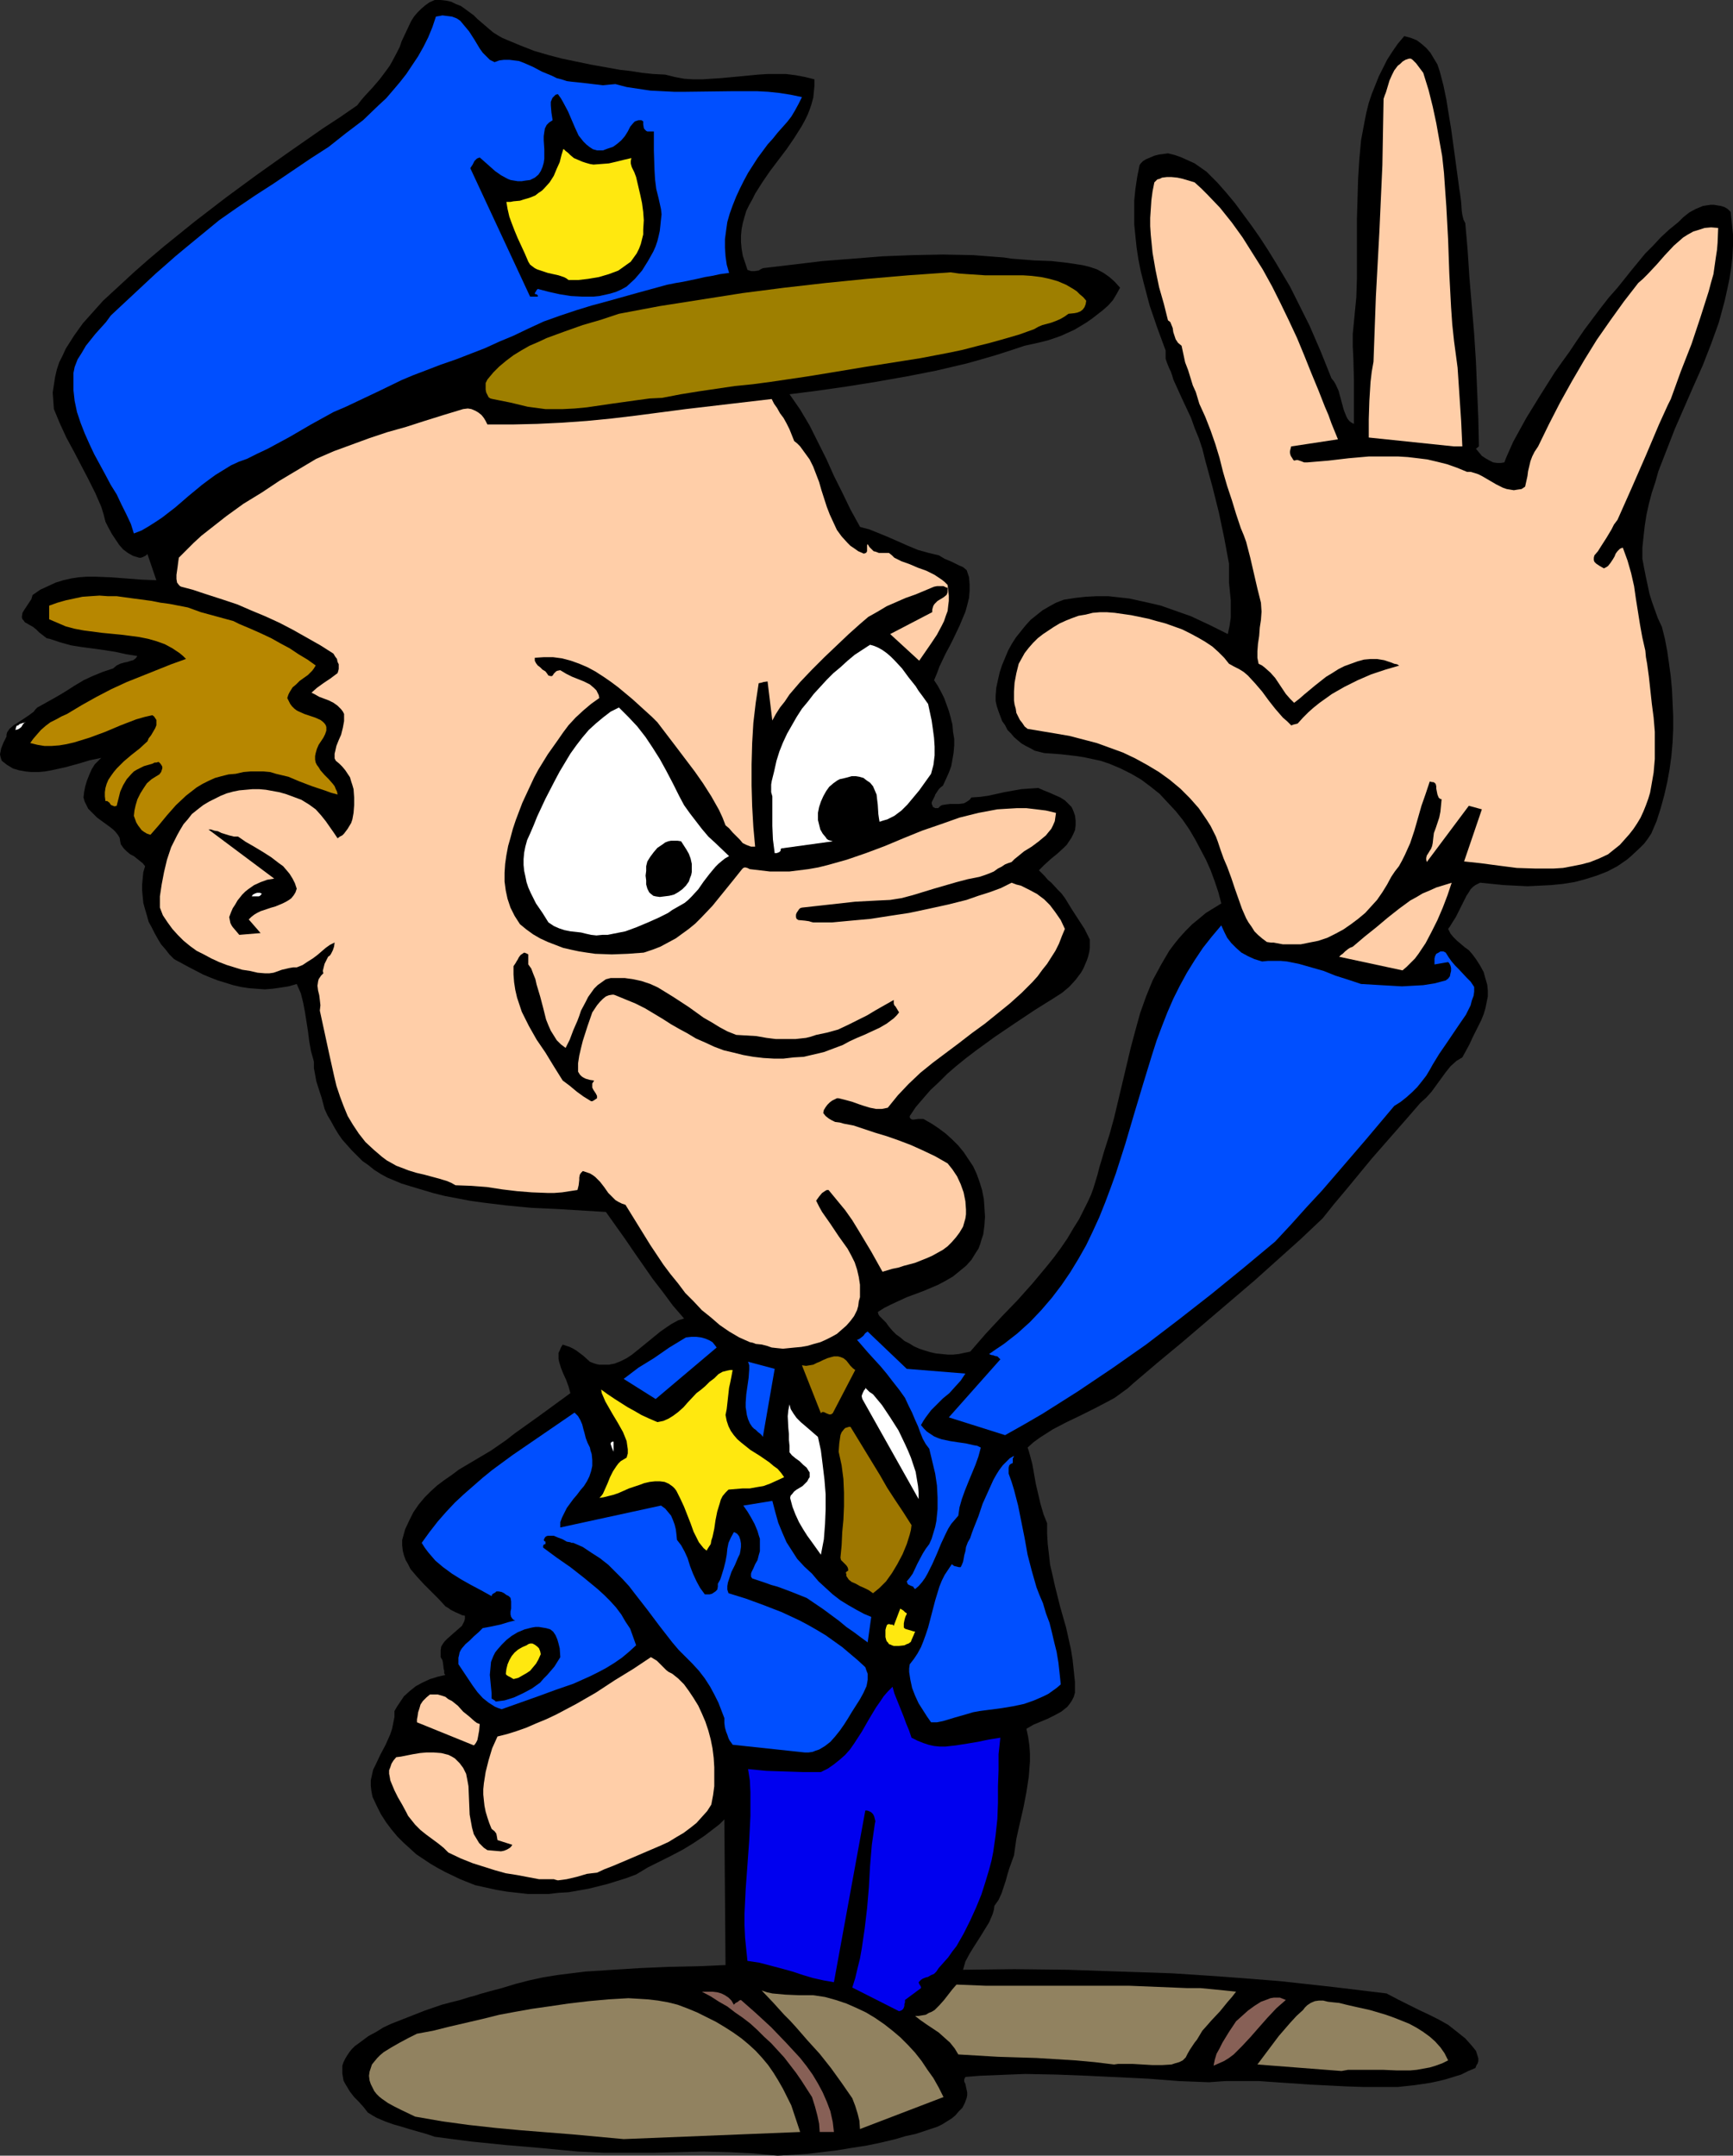 <?xml version="1.0" encoding="UTF-8" standalone="no"?>
<svg
   version="1.0"
   width="125.114mm"
   height="155.668mm"
   id="svg46"
   sodipodi:docname="Traffic Control 5.wmf"
   xmlns:inkscape="http://www.inkscape.org/namespaces/inkscape"
   xmlns:sodipodi="http://sodipodi.sourceforge.net/DTD/sodipodi-0.dtd"
   xmlns="http://www.w3.org/2000/svg"
   xmlns:svg="http://www.w3.org/2000/svg">
  <rect width="100%" height="100%" fill="#333333" stroke="none"/>
  <sodipodi:namedview
     id="namedview46"
     pagecolor="#ffffff"
     bordercolor="#000000"
     borderopacity="0.25"
     inkscape:showpageshadow="2"
     inkscape:pageopacity="0.0"
     inkscape:pagecheckerboard="0"
     inkscape:deskcolor="#d1d1d1"
     inkscape:document-units="mm" />
  <defs
     id="defs1">
    <pattern
       id="WMFhbasepattern"
       patternUnits="userSpaceOnUse"
       width="6"
       height="6"
       x="0"
       y="0" />
  </defs>
  <path
     style="fill:#000000;fill-opacity:1;fill-rule:evenodd;stroke:none"
     d="m 212.194,588.353 8.081,-0.485 8.081,-0.97 3.879,-0.646 4.202,-0.646 3.879,-0.808 4.04,-0.97 2.747,-0.808 2.909,-0.646 2.909,-0.97 2.909,-0.97 1.293,-0.646 1.293,-0.808 1.293,-0.808 0.97,-0.808 0.97,-1.131 0.97,-0.97 0.646,-1.293 0.485,-1.293 0.162,-0.808 v -0.808 l -0.323,-1.454 -0.162,-0.808 -0.323,-0.646 v -0.646 l 0.323,-0.646 4.04,-0.323 4.04,-0.162 4.04,-0.162 4.202,-0.162 8.404,0.162 8.404,0.323 16.807,0.808 8.242,0.646 8.242,0.323 4.525,-0.323 h 4.525 4.687 l 4.525,0.323 9.535,0.646 9.697,0.485 4.687,0.162 h 4.687 4.687 l 4.525,-0.485 4.363,-0.646 2.263,-0.485 1.939,-0.485 2.101,-0.646 2.101,-0.646 1.939,-0.97 1.939,-0.808 0.323,-0.808 0.323,-0.485 0.162,-0.646 v -0.646 l -0.323,-1.131 -0.323,-0.97 -0.646,-0.808 -0.808,-0.97 -1.454,-1.616 -2.424,-1.939 -2.263,-1.778 -2.586,-1.454 -2.586,-1.293 -2.747,-1.293 -2.909,-1.454 -2.909,-1.454 -3.071,-1.616 -14.707,-1.778 -14.707,-1.616 -14.545,-1.131 -14.545,-0.97 -14.383,-0.485 -14.222,-0.485 -14.383,-0.162 -14.06,0.162 0.323,-1.131 0.323,-1.131 1.131,-2.101 1.293,-2.101 1.454,-2.262 1.293,-2.101 1.293,-2.101 0.97,-2.262 0.323,-1.131 0.162,-1.131 1.131,-1.616 0.808,-1.778 1.131,-3.393 0.485,-1.778 0.485,-1.616 0.646,-1.778 0.646,-1.778 0.323,-2.262 0.323,-2.262 0.97,-4.363 0.97,-4.201 0.808,-4.201 0.646,-4.201 0.162,-2.101 0.162,-2.101 v -2.101 l -0.162,-2.262 -0.323,-2.262 -0.485,-2.262 1.939,-1.131 1.939,-0.808 1.939,-0.808 1.939,-0.97 1.778,-0.97 0.808,-0.646 0.808,-0.646 0.646,-0.808 0.646,-0.97 0.485,-0.97 0.323,-1.131 v -2.909 l -0.323,-3.07 -0.323,-3.07 -0.485,-2.909 -1.293,-5.817 -1.616,-5.656 -1.454,-5.817 -0.646,-2.909 -0.646,-2.747 -0.323,-2.909 -0.323,-2.747 -0.162,-2.747 v -2.909 l -0.97,-2.424 -0.808,-2.747 -0.646,-2.747 -0.646,-2.747 -0.485,-2.747 -0.485,-2.747 -0.646,-2.424 -0.323,-1.131 -0.323,-0.97 1.616,-1.454 1.778,-1.293 1.778,-1.131 1.778,-1.131 3.717,-1.939 3.717,-1.778 3.879,-1.939 3.717,-1.939 1.778,-0.97 1.778,-1.293 1.778,-1.293 1.616,-1.454 6.464,-5.494 6.626,-5.494 6.626,-5.656 6.626,-5.656 6.626,-5.656 6.303,-5.656 6.303,-5.656 5.98,-5.656 3.232,-4.04 3.394,-4.04 6.788,-8.241 3.394,-3.878 3.394,-3.878 3.394,-3.878 3.071,-3.555 1.616,-1.454 1.454,-1.616 1.293,-1.778 1.293,-1.778 1.293,-1.778 1.293,-1.616 1.616,-1.454 0.808,-0.485 0.808,-0.485 1.939,-3.555 0.808,-1.778 0.808,-1.616 1.616,-3.232 0.646,-1.616 0.485,-1.616 0.323,-1.616 0.323,-1.616 v -1.616 l -0.162,-1.616 -0.485,-1.616 -0.485,-1.778 -0.97,-1.778 -1.131,-1.778 -0.97,-1.293 -0.97,-1.131 -1.131,-0.808 -2.101,-1.778 -0.97,-0.97 -0.808,-0.97 -0.646,-1.293 0.485,-0.646 0.485,-0.808 1.131,-1.778 0.97,-1.939 0.97,-1.939 0.97,-1.939 0.646,-0.97 0.485,-0.808 0.646,-0.646 0.646,-0.485 0.646,-0.323 0.646,-0.323 6.464,0.646 3.232,0.162 3.232,0.162 3.232,-0.162 3.232,-0.162 3.232,-0.323 3.071,-0.485 3.071,-0.808 3.071,-0.97 2.909,-1.131 2.747,-1.454 2.586,-1.778 1.131,-0.97 2.424,-2.262 1.131,-1.131 0.97,-1.293 0.97,-1.454 1.454,-3.393 1.131,-3.555 0.97,-3.555 0.808,-3.555 0.646,-3.555 0.485,-3.555 0.323,-3.717 0.162,-3.555 v -3.717 l -0.162,-3.555 -0.162,-3.555 -0.323,-3.555 -0.485,-3.555 -0.485,-3.393 -0.646,-3.393 -0.808,-3.232 -1.131,-2.424 -0.808,-2.262 -0.808,-2.262 -0.646,-2.101 -0.485,-2.262 -0.485,-2.262 -0.485,-2.424 -0.485,-2.585 v -3.07 l 0.323,-3.07 0.323,-2.909 0.485,-3.07 0.646,-2.909 0.808,-3.07 0.97,-2.909 0.808,-2.909 2.263,-5.817 2.263,-5.817 5.01,-11.473 2.586,-5.817 2.263,-5.817 2.101,-5.817 1.616,-5.979 0.646,-2.909 0.646,-3.07 0.485,-3.07 0.323,-2.909 0.162,-3.07 v -3.07 l -0.323,-3.07 -0.323,-3.07 -0.808,-0.808 -0.808,-0.485 -0.97,-0.323 -0.97,-0.162 -0.97,-0.162 h -0.97 l -1.131,0.162 -0.97,0.162 -1.939,0.808 -1.778,0.97 -1.616,1.293 -0.646,0.646 -0.646,0.646 -2.586,2.101 -2.263,2.101 -2.101,2.262 -2.101,2.101 -3.717,4.525 -3.879,4.848 -2.424,2.747 -2.263,2.909 -4.363,5.817 -2.101,3.07 -1.939,2.909 -2.101,2.909 -1.939,2.747 -1.939,3.07 -1.939,3.07 -3.879,6.302 -1.778,3.232 -1.778,3.232 -1.293,2.909 -0.646,1.454 -0.485,1.293 -0.97,0.162 h -0.97 l -1.131,-0.162 -0.97,-0.485 -1.131,-0.646 -0.97,-0.646 -0.808,-0.97 -0.808,-0.97 0.808,-0.646 -0.162,-7.595 -0.323,-7.756 -0.323,-7.756 -0.485,-7.595 -1.293,-15.351 -0.485,-7.433 -0.646,-7.433 -0.485,-0.97 -0.323,-1.293 -0.162,-1.131 -0.162,-2.424 -0.323,-2.424 -0.162,-0.97 -1.131,-8.403 -1.131,-8.241 -0.646,-3.878 -0.646,-4.04 -0.808,-3.878 -0.97,-3.717 -0.646,-1.939 -0.97,-1.616 -0.97,-1.616 -1.131,-1.293 -1.293,-1.131 -1.293,-0.97 -1.616,-0.646 -1.778,-0.485 -1.778,2.101 -1.454,2.101 -1.454,2.262 -1.131,2.262 -1.131,2.262 -0.97,2.424 -0.97,2.424 -0.808,2.424 -0.646,2.585 -0.485,2.424 -0.485,2.585 -0.485,2.585 -0.485,5.333 -0.323,5.333 -0.162,5.494 -0.162,5.333 v 10.827 5.333 l -0.162,5.171 -0.485,5.009 -0.485,5.009 v 3.393 l 0.162,3.232 0.162,6.14 v 11.796 l -0.646,-0.323 -0.646,-0.485 -0.485,-0.646 -0.323,-0.646 -0.646,-1.616 -0.485,-1.778 -0.485,-1.778 -0.485,-1.778 -0.808,-1.778 -0.485,-0.808 -0.646,-0.808 -2.909,-7.272 -3.071,-7.11 -3.555,-7.11 -1.778,-3.555 -4.04,-6.787 -2.101,-3.393 -2.101,-3.232 -2.263,-3.232 -2.263,-3.07 -2.263,-3.07 -2.424,-2.909 -2.424,-2.747 -1.454,-1.454 -1.454,-1.454 -1.616,-1.131 -1.616,-1.131 -1.778,-0.808 -1.778,-0.808 -1.778,-0.646 -1.939,-0.485 -1.131,0.162 -1.293,0.162 -1.293,0.323 -1.131,0.485 -1.131,0.485 -0.808,0.485 -0.646,0.646 -0.323,0.485 -0.646,3.232 -0.485,3.232 -0.323,3.232 v 3.232 3.232 l 0.323,3.232 0.323,3.07 0.485,3.232 0.646,3.232 0.808,3.232 0.808,3.07 0.808,3.07 2.101,6.14 2.263,6.14 v 1.131 1.131 l 0.323,0.97 0.323,0.808 0.323,0.808 0.485,0.97 0.323,0.97 0.323,1.131 2.424,5.332 2.424,5.171 0.97,2.747 1.131,2.747 0.97,2.909 0.808,3.232 1.939,7.11 1.778,7.11 1.454,6.948 1.293,6.948 v 2.585 2.585 l 0.485,4.848 v 2.262 2.424 l -0.323,2.262 -0.485,2.262 -4.848,-2.424 -5.172,-2.424 -2.747,-0.97 -2.747,-0.97 -2.747,-0.97 -2.747,-0.646 -2.909,-0.646 -2.909,-0.646 -2.909,-0.323 -2.909,-0.323 h -3.071 l -3.071,0.162 -2.909,0.323 -3.071,0.485 -2.101,0.808 -1.778,0.97 -1.939,1.131 -1.616,1.293 -1.616,1.293 -1.454,1.616 -1.293,1.616 -1.293,1.616 -1.131,1.778 -0.97,1.778 -0.808,1.939 -0.808,1.939 -0.646,1.939 -0.485,2.101 -0.485,2.262 -0.162,2.101 v 1.454 l 0.323,1.454 0.485,1.454 0.485,1.293 0.485,1.293 0.808,1.131 0.646,1.293 0.97,0.97 0.808,0.97 1.131,0.97 0.97,0.808 1.131,0.646 1.293,0.646 1.131,0.646 1.293,0.323 1.293,0.323 2.424,0.162 2.101,0.162 4.202,0.485 2.101,0.323 2.263,0.485 2.263,0.485 2.424,0.808 3.071,1.293 2.909,1.454 2.747,1.616 2.586,1.939 2.424,1.939 2.101,2.262 2.263,2.424 1.939,2.424 1.778,2.585 1.616,2.747 1.454,2.747 1.454,2.747 1.293,2.909 1.131,3.07 0.97,2.909 0.808,3.07 -2.101,1.293 -2.101,1.293 -1.939,1.616 -1.778,1.454 -1.778,1.778 -1.616,1.778 -1.454,1.778 -1.454,1.939 -1.131,1.939 -1.131,1.939 -1.131,2.101 -1.131,2.101 -1.778,4.363 -1.616,4.525 -1.293,4.686 -1.293,4.848 -2.263,9.534 -2.263,9.534 -1.293,4.686 -1.454,4.525 -0.646,2.262 -0.646,2.101 -0.485,1.939 -1.131,3.717 -0.646,1.778 -0.808,1.778 -0.97,1.939 -1.454,2.909 -1.616,2.585 -1.616,2.747 -1.778,2.585 -1.778,2.424 -1.939,2.424 -4.04,4.848 -4.04,4.525 -4.363,4.525 -4.363,4.686 -4.202,4.848 -1.616,0.323 -1.454,0.323 -1.616,0.162 h -1.454 l -1.616,-0.162 -1.616,-0.162 -1.454,-0.323 -1.616,-0.485 -1.454,-0.485 -1.454,-0.646 -1.293,-0.808 -1.293,-0.646 -1.131,-0.97 -1.131,-0.808 -0.97,-0.97 -0.97,-1.131 -0.485,-0.646 -0.323,-0.485 -0.97,-0.97 -0.808,-0.808 -0.323,-0.485 -0.162,-0.646 1.778,-1.131 1.939,-0.97 2.101,-0.97 2.101,-0.97 4.363,-1.616 4.202,-1.778 2.101,-1.131 1.939,-1.131 1.778,-1.454 1.778,-1.454 1.454,-1.616 1.293,-2.101 0.646,-0.97 0.485,-1.293 0.323,-1.131 0.485,-1.454 0.323,-2.424 0.162,-2.424 -0.162,-2.585 -0.162,-2.262 -0.485,-2.424 -0.646,-2.101 -0.808,-2.262 -0.97,-2.101 -1.293,-1.939 -1.293,-1.939 -1.454,-1.778 -1.616,-1.616 -1.778,-1.616 -1.939,-1.454 -1.939,-1.293 -2.263,-1.293 h -0.646 -0.808 l -1.131,0.162 h -0.485 l -0.323,-0.162 -0.323,-0.323 v -0.485 l 1.616,-2.424 1.939,-2.262 2.101,-2.424 2.263,-2.101 2.263,-2.262 2.424,-2.101 2.586,-2.101 2.747,-2.101 5.333,-3.878 5.495,-3.717 5.333,-3.555 2.586,-1.616 2.586,-1.616 2.263,-1.454 1.939,-1.616 1.778,-1.939 1.454,-1.939 0.646,-1.131 0.485,-1.131 0.485,-1.131 0.323,-0.97 0.323,-1.293 0.162,-1.131 v -1.131 -1.131 l -1.454,-2.909 -1.778,-2.747 -1.778,-2.747 -1.778,-2.909 -0.97,-1.293 -0.97,-0.97 -1.778,-1.939 -0.97,-0.808 -0.808,-0.97 -1.616,-1.616 1.454,-1.454 1.778,-1.616 1.778,-1.454 1.778,-1.616 0.808,-0.808 0.646,-0.97 0.646,-0.97 0.485,-0.97 0.485,-1.131 0.162,-1.293 v -1.293 l -0.162,-1.293 -0.323,-0.97 -0.323,-0.808 -0.323,-0.646 -0.646,-0.646 -1.131,-1.131 -1.293,-0.808 -1.454,-0.646 -1.454,-0.646 -1.616,-0.646 -1.454,-0.646 -2.424,0.162 -2.263,0.162 -4.525,0.808 -4.363,0.97 -2.263,0.323 -2.424,0.162 -0.485,0.646 -0.485,0.323 -0.485,0.323 -0.646,0.323 -1.293,0.162 h -1.131 -1.293 l -1.293,0.162 -0.97,0.162 -0.485,0.323 -0.485,0.485 h -0.323 -0.485 l -0.323,-0.162 -0.323,-0.162 -0.162,-0.485 -0.162,-0.323 v -0.485 l 0.162,-0.323 0.646,-1.293 0.162,-0.485 0.323,-0.485 0.646,-0.97 0.485,-0.485 0.646,-0.485 0.808,-1.778 0.808,-1.778 0.646,-1.778 0.323,-1.778 0.323,-1.939 0.162,-1.939 v -1.778 l -0.323,-1.939 -0.162,-1.939 -0.485,-1.939 -0.485,-1.778 -0.646,-1.778 -0.646,-1.778 -0.808,-1.616 -0.97,-1.778 -0.97,-1.454 0.808,-1.939 0.646,-1.778 1.778,-3.717 0.97,-1.778 0.97,-1.939 1.778,-3.717 0.808,-1.939 0.808,-1.939 0.485,-1.778 0.485,-1.939 0.162,-1.939 v -1.778 l -0.162,-1.939 -0.646,-1.939 -0.97,-0.808 -1.131,-0.485 -1.939,-0.97 -1.939,-0.808 -0.808,-0.485 -0.808,-0.485 -2.747,-0.646 -2.909,-0.808 -2.747,-1.131 -2.909,-1.293 -2.586,-1.131 -2.747,-1.131 -2.424,-0.97 -1.293,-0.323 -1.131,-0.323 -2.586,-4.686 -2.263,-4.686 -2.263,-4.525 -2.101,-4.686 -2.263,-4.525 -2.263,-4.525 -2.586,-4.363 -1.454,-2.101 -1.454,-2.101 7.596,-0.97 7.919,-1.131 8.081,-1.293 8.242,-1.454 8.242,-1.616 8.242,-1.939 4.04,-1.131 3.879,-1.131 4.04,-1.293 3.879,-1.293 2.263,-0.485 2.101,-0.485 1.939,-0.485 1.939,-0.646 1.778,-0.646 1.778,-0.808 1.778,-0.808 1.616,-0.97 1.616,-0.97 1.616,-1.131 2.909,-2.262 1.454,-1.293 1.293,-1.454 0.97,-1.616 0.97,-1.778 -1.454,-1.616 -1.454,-1.293 -1.616,-1.131 -1.778,-0.97 -1.939,-0.646 -1.939,-0.485 -2.101,-0.323 -2.101,-0.323 -4.363,-0.485 -4.525,-0.162 -4.202,-0.323 -2.101,-0.162 -2.101,-0.323 -4.202,-0.323 -4.202,-0.323 -8.242,-0.162 -8.242,0.162 -8.242,0.323 -8.081,0.646 -8.242,0.646 -8.081,0.97 -8.242,0.97 -0.646,0.323 -0.485,0.323 -1.131,0.162 h -0.97 l -0.97,-0.323 -0.646,-1.939 -0.646,-1.939 -0.323,-1.939 -0.162,-1.778 v -1.778 l 0.162,-1.778 0.323,-1.616 0.485,-1.778 0.485,-1.616 0.808,-1.616 0.808,-1.454 0.808,-1.616 1.939,-3.07 2.101,-3.07 4.525,-5.979 2.101,-3.07 1.939,-3.07 0.808,-1.454 0.808,-1.616 0.646,-1.616 0.485,-1.454 0.485,-1.778 0.162,-1.616 0.162,-1.616 V 21.653 l -2.586,-0.646 -2.586,-0.485 -2.586,-0.323 h -2.424 -2.586 l -2.586,0.162 -5.01,0.485 -5.172,0.485 -2.586,0.162 -2.424,0.162 h -2.586 l -2.424,-0.162 -2.586,-0.485 -2.586,-0.646 -3.232,-0.162 -3.071,-0.323 -3.071,-0.485 -2.909,-0.323 -8.081,-1.454 -3.879,-0.808 -3.879,-0.808 -3.717,-0.97 -3.879,-1.131 -3.717,-1.454 -3.879,-1.616 L 137.045,10.342 135.914,9.695 134.621,8.888 133.652,8.08 131.389,6.14 130.258,5.171 129.288,4.201 126.864,2.424 125.733,1.616 124.44,1.131 123.147,0.485 121.692,0.162 120.238,0 h -1.616 l -1.454,0.646 -1.131,0.808 -1.131,0.97 -0.97,0.97 -0.97,1.131 -0.808,1.293 -1.293,2.747 -1.293,2.747 -0.485,1.454 -0.646,1.293 -1.454,2.747 -0.646,1.131 -0.808,1.131 -0.97,1.293 -0.97,1.293 -1.939,2.262 -2.101,2.262 -0.97,1.131 -1.131,1.454 -4.687,3.232 -4.687,3.07 -9.05,6.302 -8.889,6.302 -8.565,6.302 -8.404,6.464 -8.404,6.787 -4.202,3.555 -4.04,3.555 -4.202,3.878 -4.202,3.878 -2.747,3.07 -2.747,3.07 -2.424,3.393 -1.131,1.778 -1.131,1.778 -0.808,1.778 -0.97,1.939 -0.646,1.939 -0.485,2.101 -0.323,2.101 -0.323,2.101 0.162,2.262 0.162,2.262 1.616,3.878 1.778,3.878 2.101,3.878 1.939,3.717 1.939,3.717 1.939,3.878 1.616,3.717 0.646,2.101 0.485,1.939 0.808,1.616 0.97,1.778 0.97,1.454 0.97,1.454 1.131,1.293 1.293,0.97 1.454,0.808 1.616,0.485 h 0.485 l 0.485,-0.162 0.646,-0.323 0.485,-0.323 v -0.162 h 0.162 l 2.424,7.11 -4.04,-0.162 -4.202,-0.323 -4.363,-0.323 -4.202,-0.162 h -2.101 l -2.263,0.162 -2.101,0.323 -2.101,0.485 -2.101,0.646 -2.101,0.97 -2.101,0.97 -2.101,1.454 -0.323,1.131 -0.646,0.97 -0.646,0.97 -0.646,0.97 -0.485,0.808 -0.162,0.97 v 0.323 l 0.162,0.485 0.323,0.323 0.323,0.485 1.131,0.646 1.131,0.646 0.808,0.646 0.808,0.808 1.454,1.131 0.646,0.485 0.808,0.162 2.909,0.97 2.909,0.808 3.071,0.485 5.98,0.808 3.071,0.485 2.909,0.646 3.071,0.485 -0.485,0.646 -0.646,0.485 -0.646,0.162 -0.97,0.323 -0.808,0.162 -1.131,0.323 -0.97,0.485 -0.97,0.808 -1.454,0.485 -1.454,0.485 -2.747,1.131 -2.424,1.131 -2.424,1.454 -2.263,1.454 -2.424,1.454 -2.586,1.454 -2.909,1.616 -0.485,0.485 -0.485,0.646 -1.293,0.97 -1.454,0.97 -1.454,0.97 -1.293,0.808 -1.131,0.97 -0.323,0.485 -0.323,0.485 -0.162,0.646 v 0.485 l -0.808,1.616 -0.646,1.616 -0.162,0.808 L 0,205.867 l 0.162,0.808 0.323,0.97 1.454,1.131 1.616,0.97 1.616,0.485 1.778,0.323 1.616,0.162 h 1.939 l 1.778,-0.162 1.778,-0.323 3.717,-0.808 3.555,-0.97 3.232,-0.97 1.616,-0.323 1.454,-0.323 -0.808,0.808 -0.97,0.97 -0.808,1.293 -0.646,1.454 -0.646,1.616 -0.485,1.616 -0.323,1.616 -0.162,1.454 0.323,1.131 0.485,0.97 0.485,0.97 0.808,0.808 1.616,1.616 1.778,1.293 1.778,1.293 0.808,0.646 0.646,0.646 0.646,0.808 0.485,0.808 0.162,0.97 0.162,0.808 0.808,1.131 0.808,0.808 0.97,0.808 0.97,0.485 1.616,1.293 0.808,0.646 0.646,0.808 -0.485,1.616 -0.162,1.616 -0.162,1.778 v 1.616 l 0.162,1.778 0.162,1.616 0.485,1.778 0.485,1.616 0.485,1.778 0.808,1.454 0.808,1.616 0.808,1.454 0.97,1.616 1.131,1.293 1.131,1.454 1.293,1.293 3.879,2.101 4.04,2.101 1.939,0.808 2.101,0.808 2.101,0.646 2.101,0.646 2.101,0.485 2.101,0.323 2.101,0.162 2.263,0.162 2.101,-0.162 2.263,-0.323 2.101,-0.323 2.263,-0.646 1.131,2.585 0.646,2.585 0.485,2.585 0.808,5.171 0.323,2.585 0.485,2.747 0.808,2.909 v 1.778 l 0.646,3.555 0.97,3.07 0.485,1.454 0.808,3.07 0.808,1.778 0.97,1.616 0.97,1.778 0.97,1.616 1.131,1.616 1.293,1.454 1.293,1.454 1.454,1.454 1.454,1.454 1.616,1.131 1.616,1.293 1.778,1.131 1.778,0.97 1.939,0.808 1.939,0.808 2.101,0.646 3.232,0.97 3.232,0.97 3.232,0.808 3.394,0.646 3.394,0.646 3.394,0.485 6.626,0.808 6.788,0.646 6.949,0.323 13.414,0.808 5.172,7.272 2.424,3.555 2.586,3.717 2.586,3.717 2.747,3.555 2.747,3.717 3.071,3.555 -1.616,0.485 -1.778,0.97 -1.454,0.97 -1.616,1.131 -6.141,5.009 -1.616,1.293 -1.454,0.97 -1.616,0.808 -1.616,0.646 -1.616,0.323 h -1.778 -0.808 l -0.808,-0.162 -0.97,-0.323 -0.808,-0.323 -1.778,-1.616 -1.939,-1.454 -0.808,-0.485 -0.97,-0.485 -0.97,-0.323 -0.97,-0.323 -0.485,0.808 -0.323,0.808 -0.323,0.646 v 0.808 0.808 l 0.162,0.808 0.485,1.616 0.646,1.616 0.808,1.778 0.646,1.778 0.485,1.778 -4.202,3.07 -4.202,3.07 -4.525,3.232 -2.263,1.616 -2.263,1.778 -2.101,1.454 -2.101,1.454 -4.363,2.585 -4.363,2.585 -1.939,1.454 -2.101,1.454 -1.939,1.454 -1.778,1.616 -1.616,1.616 -1.616,1.939 -1.454,2.101 -1.131,2.262 -1.131,2.424 -0.808,2.909 v 1.454 l 0.162,1.454 0.323,1.293 0.485,1.293 0.646,1.131 0.646,1.293 1.778,2.101 1.939,2.101 1.939,1.939 2.101,2.101 1.778,1.939 0.808,0.485 0.646,0.485 0.646,0.323 0.646,0.323 1.131,0.485 0.646,0.323 0.808,0.162 v 0.808 l -0.162,0.646 -0.323,0.646 -0.323,0.646 -1.293,1.131 -1.293,1.131 -1.454,1.293 -0.646,0.646 -0.485,0.646 -0.485,0.808 -0.162,0.97 v 0.808 1.131 l 0.485,0.808 0.162,0.808 0.162,1.454 0.162,0.646 v 0.646 l 0.162,0.323 0.162,0.162 -2.101,0.485 -2.101,0.646 -2.101,0.97 -1.778,0.97 -1.616,1.293 -1.616,1.454 -1.293,1.939 -0.646,0.97 -0.646,1.131 v 1.616 l -0.323,1.616 -0.323,1.616 -0.485,1.454 -1.293,2.909 -1.454,2.747 -1.293,2.747 -0.646,1.293 -0.323,1.454 -0.323,1.454 v 1.454 l 0.162,1.454 0.323,1.616 1.131,2.424 1.131,2.262 1.454,2.262 1.454,1.939 1.616,1.939 1.616,1.616 1.778,1.616 1.778,1.616 1.939,1.293 1.939,1.293 1.939,1.131 2.101,1.131 4.04,1.939 4.04,1.616 2.909,0.646 2.909,0.646 2.909,0.485 2.909,0.323 2.909,0.323 h 2.747 2.747 l 2.747,-0.323 2.747,-0.162 2.747,-0.485 2.747,-0.485 2.586,-0.646 2.586,-0.646 2.586,-0.808 2.586,-0.808 2.586,-0.97 3.232,-1.939 3.232,-1.616 3.232,-1.616 3.071,-1.616 2.909,-1.778 2.909,-1.939 2.747,-2.101 1.454,-1.131 1.293,-1.293 0.323,39.751 -7.434,0.323 -7.757,0.162 -7.757,0.323 -7.757,0.485 -7.596,0.485 -3.879,0.485 -3.879,0.485 -3.879,0.646 -3.717,0.808 -3.717,0.97 -3.717,1.131 -3.071,0.808 -2.909,0.808 -1.454,0.485 -1.293,0.323 -2.586,0.808 -2.586,0.646 -2.424,0.646 -4.687,1.616 -4.525,1.778 -4.525,1.778 -2.101,0.97 -2.101,1.293 -2.101,1.131 -1.939,1.454 -1.778,1.293 -0.808,0.808 -0.646,0.808 -0.646,0.97 -0.485,0.808 -0.485,0.97 -0.323,0.97 v 1.131 0.97 l 0.162,0.97 0.162,0.97 0.323,0.646 0.485,0.808 0.97,1.616 1.131,1.454 1.293,1.293 1.293,1.454 1.131,1.454 1.293,0.808 1.131,0.646 2.263,0.97 2.263,0.808 2.263,0.646 2.101,0.646 2.263,0.646 2.263,0.646 2.424,0.808 4.848,0.646 5.01,0.646 9.535,0.97 9.535,0.808 5.01,0.485 5.172,0.485 6.949,0.323 h 6.949 6.788 l 13.575,-0.323 6.788,0.162 6.626,0.323 3.394,0.323 z"
     id="path1" />
  <path
     style="fill:#918260;fill-opacity:1;fill-rule:evenodd;stroke:none"
     d="m 170.175,583.829 48.16,-1.939 -0.808,-2.424 -0.808,-2.424 -0.808,-2.424 -1.131,-2.262 -1.131,-2.262 -1.293,-2.262 -1.293,-2.101 -1.454,-2.101 -1.616,-1.939 -1.778,-1.939 -1.939,-1.778 -1.939,-1.616 -2.263,-1.616 -2.263,-1.454 -2.424,-1.454 -2.586,-1.293 -2.586,-1.293 -2.747,-1.131 -2.586,-0.97 -2.586,-0.646 -2.747,-0.485 -2.747,-0.323 -2.586,-0.162 -2.747,-0.162 -2.747,0.162 -2.747,0.162 -5.333,0.485 -5.495,0.646 -5.495,0.808 -4.525,0.646 -4.525,0.808 -4.363,0.808 -4.525,1.131 -9.05,2.101 -4.525,1.131 -4.363,0.808 -2.263,1.131 -2.424,1.293 -2.263,1.293 -2.101,1.293 -0.97,0.808 -0.808,0.808 -0.808,0.97 -0.646,0.808 -0.323,0.97 -0.323,0.97 -0.162,1.131 0.162,1.293 0.323,0.97 0.485,0.97 0.485,0.97 0.646,0.808 0.646,0.646 0.808,0.646 1.616,1.131 1.778,0.97 1.939,0.97 3.717,1.778 7.434,1.293 7.111,0.97 7.272,0.808 6.949,0.646 14.222,1.131 z"
     id="path2" />
  <path
     style="fill:#876056;fill-opacity:1;fill-rule:evenodd;stroke:none"
     d="m 223.668,581.89 h 3.879 l -0.323,-2.747 -0.646,-2.909 -0.97,-2.585 -1.131,-2.585 -1.293,-2.424 -1.454,-2.424 -1.616,-2.262 -1.778,-2.262 -3.879,-4.201 -4.04,-4.201 -4.202,-3.878 -4.04,-3.555 -0.485,0.162 -0.323,0.323 v 0 l -0.323,0.162 -0.323,0.162 -0.485,0.485 -0.646,-1.131 -0.808,-0.808 -0.97,-0.646 -0.97,-0.485 -1.131,-0.323 -1.293,-0.162 h -1.454 -1.454 l 2.424,1.293 2.263,1.454 2.263,1.293 2.101,1.616 2.101,1.454 2.101,1.616 1.939,1.778 1.778,1.778 1.939,1.778 1.778,1.939 1.778,1.939 1.616,2.101 1.616,2.101 1.454,2.101 1.454,2.262 1.454,2.262 0.808,2.585 0.646,2.424 0.485,2.262 z"
     id="path3" />
  <path
     style="fill:#918260;fill-opacity:1;fill-rule:evenodd;stroke:none"
     d="m 234.658,581.082 22.787,-8.726 -1.293,-2.585 -1.454,-2.585 -1.616,-2.262 -1.616,-2.424 -1.778,-2.262 -1.939,-2.101 -2.101,-2.101 -2.101,-1.778 -2.263,-1.778 -2.586,-1.778 -2.424,-1.454 -2.747,-1.293 -2.586,-1.131 -2.909,-0.97 -2.909,-0.808 -3.232,-0.485 h -3.879 l -3.717,-0.162 -1.778,-0.162 -1.778,-0.162 -1.454,-0.323 -1.454,-0.485 3.071,3.232 3.071,3.393 1.616,1.616 1.616,1.778 3.232,3.717 3.232,3.555 3.071,3.878 2.909,4.04 2.909,4.201 0.808,2.101 0.646,2.101 0.485,1.939 z"
     id="path4" />
  <path
     style="fill:#918260;fill-opacity:1;fill-rule:evenodd;stroke:none"
     d="m 366.047,565.246 1.778,-0.323 h 1.939 3.717 3.879 l 3.717,0.162 h 3.717 l 1.778,-0.162 1.778,-0.323 1.778,-0.323 1.616,-0.485 1.778,-0.646 1.616,-0.808 -0.97,-1.939 -1.131,-1.616 -1.454,-1.616 -1.454,-1.293 -1.778,-1.293 -1.778,-1.131 -2.101,-1.131 -4.04,-1.616 -2.263,-0.808 -4.363,-1.293 -4.363,-0.97 -2.101,-0.485 -1.939,-0.485 -1.616,-0.162 -1.454,-0.162 -1.293,-0.323 h -1.131 l -1.131,0.162 -1.131,0.485 -0.97,0.646 -0.646,0.646 -0.485,0.646 -1.778,1.616 -1.778,1.939 -3.071,3.555 -2.909,3.878 -2.909,3.878 z"
     id="path5" />
  <path
     style="fill:#876056;fill-opacity:1;fill-rule:evenodd;stroke:none"
     d="m 331.139,563.791 1.454,-0.646 1.454,-0.646 1.293,-0.808 1.293,-0.97 2.263,-2.262 2.263,-2.424 2.263,-2.585 2.424,-2.747 2.424,-2.585 1.293,-1.131 1.293,-1.131 -0.808,-0.323 -0.808,-0.323 h -0.808 -0.808 l -0.97,0.162 -0.808,0.323 -1.778,0.646 -1.778,1.131 -1.778,1.293 -1.616,1.454 -1.616,1.454 -1.939,2.909 -1.778,2.909 -0.808,1.616 -0.808,1.454 -0.485,1.616 z"
     id="path6" />
  <path
     style="fill:#918260;fill-opacity:1;fill-rule:evenodd;stroke:none"
     d="m 303.989,563.468 1.131,-0.162 h 1.293 2.586 l 2.747,0.162 2.747,0.162 h 2.586 l 2.586,-0.162 0.97,-0.323 1.131,-0.323 0.97,-0.485 0.808,-0.808 0.485,-0.97 0.646,-1.131 1.293,-1.939 0.646,-0.808 0.485,-0.808 0.485,-0.808 0.485,-0.808 1.293,-1.454 1.131,-1.293 2.424,-2.585 2.101,-2.585 1.131,-1.293 1.131,-1.454 -3.071,-0.323 -3.232,-0.323 -3.394,-0.323 h -3.555 l -7.919,-0.323 -7.919,-0.323 h -31.029 -8.081 l -8.081,-0.323 -1.131,1.293 -1.131,1.454 -1.131,1.454 -1.293,1.454 -1.293,1.293 -0.808,0.485 -0.808,0.323 -0.808,0.485 -0.97,0.162 -0.97,0.162 h -0.97 l 1.454,1.131 1.616,1.131 3.394,2.262 1.616,1.454 1.454,1.293 1.293,1.616 0.485,0.808 0.485,0.808 10.828,0.646 10.505,0.323 10.505,0.646 5.333,0.485 z"
     id="path7" />
  <path
     style="fill:#0000ef;fill-opacity:1;fill-rule:evenodd;stroke:none"
     d="m 245.324,548.925 0.485,-0.162 0.323,-0.162 0.323,-0.323 0.162,-0.323 0.162,-0.485 v -0.485 l 0.162,-0.485 v -0.646 l 4.363,-3.232 v -0.323 l -0.162,-0.323 -0.323,-0.485 -0.162,-0.485 0.646,-0.646 0.485,-0.323 0.808,-0.323 0.646,-0.162 0.808,-0.485 0.808,-0.323 0.646,-0.646 0.646,-0.97 1.293,-1.454 1.293,-1.454 1.131,-1.616 1.131,-1.454 1.939,-3.393 1.778,-3.555 1.616,-3.555 1.454,-3.555 1.131,-3.555 0.97,-3.232 0.646,-2.424 0.485,-2.424 0.323,-2.262 0.323,-2.262 0.485,-4.525 0.162,-4.363 v -4.525 l 0.162,-4.363 v -4.363 l 0.485,-4.525 -3.071,0.485 -3.071,0.646 -2.909,0.485 -3.071,0.485 -2.909,0.323 h -1.454 l -1.616,-0.162 -1.454,-0.323 -1.454,-0.485 -1.616,-0.646 -1.616,-0.808 -0.646,-1.939 -0.808,-1.939 -0.646,-1.778 -0.646,-1.616 -1.293,-3.232 -0.646,-1.616 -0.485,-1.778 -1.293,1.293 -1.131,1.293 -0.97,1.454 -1.131,1.616 -1.939,3.232 -1.939,3.393 -2.101,3.232 -1.131,1.616 -1.293,1.454 -1.454,1.293 -1.616,1.293 -1.616,1.131 -1.939,0.97 h -5.172 l -4.848,-0.162 -4.848,-0.162 -5.01,-0.485 0.485,3.07 0.162,3.232 v 3.07 3.393 l -0.323,6.625 -0.97,13.412 -0.323,6.625 v 3.232 l 0.162,3.393 0.323,3.232 0.323,3.07 3.232,0.485 3.071,0.808 3.071,0.808 2.909,0.808 2.909,0.97 2.747,0.808 2.909,0.646 2.747,0.485 8.565,-46.861 h 0.485 l 0.485,0.162 0.646,0.323 0.485,0.485 0.323,0.646 0.162,0.646 0.162,0.646 -0.162,0.808 -0.808,5.656 -0.485,5.817 -0.323,5.817 -0.485,5.656 -0.646,5.494 -0.808,5.494 -0.485,2.747 -0.646,2.585 -0.646,2.747 -0.808,2.585 z"
     id="path8" />
  <path
     style="fill:#ffcea8;fill-opacity:1;fill-rule:evenodd;stroke:none"
     d="m 152.237,513.213 1.293,-0.162 1.131,-0.162 2.747,-0.646 2.747,-0.808 1.293,-0.162 1.454,-0.162 2.101,-0.97 2.101,-0.808 4.202,-1.778 4.525,-1.939 4.525,-1.939 2.101,-0.97 2.101,-1.293 1.939,-1.131 1.939,-1.454 1.616,-1.293 1.454,-1.616 1.454,-1.616 1.131,-1.778 0.485,-2.585 0.323,-2.424 v -2.585 -2.585 l -0.162,-2.585 -0.323,-2.585 -0.485,-2.424 -0.646,-2.424 -0.808,-2.424 -0.97,-2.262 -0.97,-2.101 -1.293,-2.101 -1.293,-1.939 -1.293,-1.778 -1.616,-1.616 -1.616,-1.293 -0.97,-0.485 -0.646,-0.485 -1.293,-1.293 -1.293,-1.293 -0.808,-0.485 -0.808,-0.485 -2.424,1.616 -2.424,1.616 -5.01,3.07 -5.172,3.393 -5.333,3.07 -5.495,2.909 -2.747,1.293 -2.747,1.131 -2.586,1.131 -2.747,0.97 -2.586,0.808 -2.586,0.646 -1.454,3.232 -0.97,3.232 -0.808,3.232 -0.485,3.07 -0.162,1.616 v 1.454 l 0.162,1.616 0.162,1.454 0.323,1.616 0.485,1.616 0.485,1.454 0.646,1.616 0.808,0.646 0.485,0.646 0.162,0.808 0.162,0.97 4.04,1.293 -0.323,0.485 -0.323,0.323 -0.808,0.485 -0.808,0.323 -0.808,0.162 -1.939,-0.162 -1.778,-0.162 -0.97,-0.646 -1.293,-1.293 -0.485,-0.808 -0.97,-1.616 -0.485,-1.778 -0.323,-1.778 -0.323,-1.778 -0.162,-3.878 -0.162,-3.878 -0.323,-1.778 -0.323,-1.616 -0.808,-1.616 -0.485,-0.646 -0.485,-0.646 -0.646,-0.646 -0.646,-0.646 -0.808,-0.485 -0.97,-0.485 -1.939,-0.485 -2.101,-0.162 h -1.939 l -1.778,0.162 -1.939,0.323 -1.616,0.323 -1.616,0.323 -1.293,0.162 -0.808,0.97 -0.485,0.808 -0.323,0.97 -0.323,0.808 v 0.97 l 0.162,0.808 0.162,0.97 0.323,0.808 0.808,1.939 0.97,1.939 1.131,1.939 1.131,2.101 0.485,0.97 0.646,0.808 1.293,1.616 1.454,1.454 1.616,1.293 3.071,2.262 1.616,1.293 1.293,1.293 3.394,1.616 3.232,1.293 3.071,0.97 3.071,0.97 2.909,0.808 3.071,0.485 5.98,1.131 h 0.808 1.454 0.646 1.131 l 0.485,0.162 z"
     id="path9" />
  <path
     style="fill:#004fff;fill-opacity:1;fill-rule:evenodd;stroke:none"
     d="m 219.628,478.31 h 0.97 l 1.131,-0.162 0.808,-0.323 0.97,-0.323 0.808,-0.485 0.808,-0.485 1.454,-1.131 1.293,-1.454 1.293,-1.616 1.131,-1.616 1.131,-1.778 0.97,-1.616 1.131,-1.778 1.131,-1.778 0.97,-1.778 0.808,-1.778 0.162,-0.808 0.162,-0.97 v -0.808 -0.808 l -0.323,-0.808 -0.323,-0.97 -2.101,-1.939 -2.101,-1.778 -2.101,-1.778 -2.263,-1.616 -2.263,-1.616 -2.424,-1.454 -2.263,-1.293 -2.424,-1.293 -4.848,-2.262 -5.01,-1.939 -4.848,-1.778 -4.687,-1.454 -0.323,-0.97 v -0.97 l 0.162,-0.97 0.323,-0.97 0.646,-1.939 0.97,-1.939 0.808,-1.939 0.485,-0.97 0.162,-0.808 0.162,-1.131 v -0.97 l -0.162,-0.97 -0.323,-0.97 -0.485,-0.646 -0.485,-0.323 -0.323,-0.162 h -0.162 l -0.808,1.454 -0.646,1.454 -0.323,1.616 -0.162,1.616 -0.323,1.778 -0.485,1.939 -0.646,2.101 -0.323,0.97 -0.646,1.131 v 0.808 l -0.162,0.808 -0.485,0.485 -0.485,0.323 -0.485,0.323 -0.646,0.162 h -1.293 l -1.293,-1.778 -0.97,-1.778 -0.97,-2.101 -0.808,-2.101 -0.646,-2.101 -0.808,-1.778 -0.97,-1.778 -1.131,-1.454 -0.162,-1.616 -0.162,-1.293 -0.323,-1.293 -0.485,-1.293 -0.485,-1.131 -0.808,-0.97 -0.808,-0.97 -1.131,-0.808 -27.474,5.979 v -1.454 l 0.485,-1.293 0.646,-1.293 0.646,-1.293 1.778,-2.424 0.97,-1.131 0.97,-1.293 0.97,-1.131 0.808,-1.293 0.646,-1.293 0.485,-1.454 0.323,-1.454 v -1.616 l -0.162,-1.616 -0.323,-0.97 -0.162,-0.808 -0.646,-1.293 -0.485,-1.293 -0.323,-1.293 -0.323,-1.131 -0.323,-1.293 -0.485,-1.131 -0.646,-1.131 -0.97,-0.97 -5.656,3.878 -5.656,3.878 -5.656,3.878 -5.495,4.04 -2.586,2.101 -2.586,2.262 -2.586,2.262 -2.424,2.262 -2.424,2.585 -2.263,2.585 -2.263,2.909 -2.101,2.909 0.808,1.293 0.97,1.293 1.939,2.262 2.101,1.778 2.424,1.778 2.586,1.616 2.586,1.454 2.747,1.454 2.909,1.616 0.162,-0.485 0.485,-0.323 0.323,-0.162 0.323,-0.323 h 0.646 l 0.808,0.162 0.646,0.323 0.646,0.485 0.646,0.323 0.485,0.485 0.162,0.97 v 0.97 0.97 l -0.162,0.808 v 0.808 l 0.162,0.646 0.323,0.485 0.323,0.323 0.485,0.162 -1.939,0.485 -2.101,0.646 -2.263,0.485 -2.586,0.485 -1.131,1.131 -1.293,1.131 -1.131,1.131 -1.131,0.97 -0.97,1.131 -0.323,0.485 -0.323,0.646 -0.162,0.808 -0.162,0.646 v 0.808 0.97 l 2.586,3.878 1.293,1.939 1.293,1.778 1.454,1.616 1.616,1.293 1.778,1.131 0.808,0.323 0.97,0.323 5.01,-1.778 5.01,-1.778 4.848,-1.778 4.687,-1.616 4.687,-2.101 2.263,-1.131 2.101,-1.131 2.101,-1.293 2.101,-1.454 1.939,-1.616 1.939,-1.778 -0.808,-2.262 -0.808,-2.262 -1.293,-1.939 -1.131,-1.939 -1.454,-1.939 -1.616,-1.778 -1.616,-1.616 -1.778,-1.616 -3.717,-3.07 -3.717,-2.909 -3.717,-2.585 -3.717,-2.747 v -0.485 l 0.162,-0.323 0.485,-0.162 v 0 -0.162 -0.485 l -0.323,-0.162 -0.162,-0.323 0.323,-0.646 0.323,-0.323 0.485,-0.162 h 0.485 0.485 0.646 l 1.131,0.485 1.293,0.485 1.131,0.646 0.97,0.162 0.323,0.162 h 0.485 l 2.586,1.131 2.424,1.616 2.263,1.454 2.263,1.778 1.939,1.939 1.939,1.939 1.778,1.939 1.616,2.101 3.394,4.363 3.394,4.525 3.394,4.363 1.778,2.101 1.939,1.939 1.778,1.778 1.778,1.939 1.616,2.101 1.454,2.262 1.131,2.101 1.131,2.262 0.808,2.101 0.808,2.101 v 1.293 l 0.162,1.293 0.323,1.131 0.323,0.808 0.323,0.97 0.323,0.646 0.485,0.646 0.323,0.485 z"
     id="path10" />
  <path
     style="fill:#ffcea8;fill-opacity:1;fill-rule:evenodd;stroke:none"
     d="m 129.288,476.371 0.323,-0.323 0.323,-0.485 0.323,-0.646 0.162,-0.808 0.323,-1.778 0.162,-1.778 -0.808,-0.323 -0.646,-0.485 -1.454,-1.293 -1.616,-1.293 -1.454,-1.616 -1.616,-1.293 -0.97,-0.485 -0.808,-0.646 -0.97,-0.323 -1.131,-0.323 h -0.97 -1.131 l -0.97,0.808 -0.97,0.97 -0.646,0.97 -0.323,1.131 -0.323,0.97 -0.162,1.131 -0.162,0.808 v 0.808 z"
     id="path11" />
  <path
     style="fill:#004fff;fill-opacity:1;fill-rule:evenodd;stroke:none"
     d="m 254.051,470.069 h 1.616 l 1.616,-0.323 3.232,-0.97 3.394,-0.97 1.616,-0.485 1.778,-0.323 6.141,-0.808 2.909,-0.485 3.071,-0.646 2.747,-0.97 2.586,-1.131 1.293,-0.646 1.131,-0.808 1.131,-0.808 1.131,-0.97 -0.323,-3.07 -0.323,-2.909 -0.485,-2.909 -0.646,-2.585 -0.646,-2.747 -0.646,-2.585 -0.97,-2.585 -0.808,-2.747 -0.97,-2.262 -0.808,-2.101 -1.293,-4.525 -1.131,-4.363 -0.808,-4.525 -1.778,-8.888 -1.131,-4.363 -0.646,-2.101 -0.808,-2.262 v -1.616 l 0.162,-0.646 0.323,-0.323 0.323,-0.162 0.323,-0.162 v -0.162 -0.323 -0.808 l 0.162,-0.162 0.162,-0.485 -1.131,0.646 -0.97,0.97 -0.97,0.97 -0.97,1.293 -0.808,1.293 -0.808,1.454 -1.454,3.232 -1.454,3.232 -1.131,3.393 -0.646,1.616 -0.646,1.616 -0.485,1.293 -0.485,1.454 -0.646,1.131 -0.485,1.293 -0.162,1.131 -0.323,1.131 -0.162,0.97 -0.162,0.808 -0.323,0.808 -0.323,0.646 h -0.485 l -0.646,-0.162 -0.646,-0.162 -0.646,-0.485 -0.97,1.454 -0.97,1.454 -0.808,1.616 -0.646,1.616 -1.131,3.717 -0.97,3.717 -0.97,3.717 -0.646,1.939 -0.646,1.778 -0.646,1.616 -0.97,1.778 -0.97,1.454 -1.131,1.454 -0.162,1.131 v 0.97 l 0.323,2.101 0.485,2.262 0.808,2.101 0.97,2.101 1.131,1.778 1.131,1.778 z"
     id="path12" />
  <path
     style="fill:#000000;fill-opacity:1;fill-rule:evenodd;stroke:none"
     d="m 135.268,464.413 2.424,-0.323 2.586,-0.808 2.424,-1.131 2.424,-1.293 1.131,-0.808 1.131,-0.808 0.97,-1.131 0.97,-0.97 0.97,-1.131 0.97,-1.131 0.808,-1.293 0.808,-1.293 -0.162,-2.424 -0.323,-1.293 -0.323,-1.131 -0.485,-1.131 -0.646,-0.97 -0.808,-0.646 -1.131,-0.323 -0.97,-0.162 -0.97,-0.162 h -0.97 l -0.97,0.162 -1.939,0.485 -1.939,0.808 -1.616,0.97 -1.454,1.131 -1.293,1.293 -1.131,1.293 -0.646,0.808 -0.485,0.97 -0.323,0.808 -0.323,0.808 -0.162,1.778 -0.162,1.778 0.323,3.393 0.162,1.616 v 1.454 l 0.808,0.485 0.162,0.162 z"
     id="path13" />
  <path
     style="fill:#ffe80f;fill-opacity:1;fill-rule:evenodd;stroke:none"
     d="m 140.116,458.272 1.293,-0.323 1.131,-0.646 1.131,-0.646 0.97,-0.646 0.808,-0.97 0.808,-0.97 0.646,-1.131 0.646,-1.454 -0.162,-0.808 -0.323,-0.808 -0.485,-0.485 -0.646,-0.485 -0.646,-0.323 h -0.646 l -0.485,0.162 -0.485,0.323 -1.131,0.485 -1.131,0.646 -0.97,0.808 -0.808,0.97 -0.646,1.131 -0.485,1.131 -0.323,1.293 -0.162,1.293 0.162,0.323 0.485,0.323 0.646,0.323 z"
     id="path14" />
  <path
     style="fill:#ffe80f;fill-opacity:1;fill-rule:evenodd;stroke:none"
     d="m 243.87,449.223 h 1.454 l 1.454,-0.162 0.646,-0.323 0.485,-0.162 0.646,-0.485 0.162,-0.485 0.646,-1.454 0.162,-0.485 0.162,-0.162 v -0.162 l -0.646,-0.162 -0.485,-0.162 -1.131,-0.323 -0.485,-0.162 -0.323,-0.323 v -0.485 -0.646 l 0.162,-0.808 0.162,-0.646 0.162,-0.485 0.323,-0.646 v 0 -0.162 l -0.485,-0.323 -0.485,-0.485 -0.808,-0.485 -1.778,4.686 -0.323,-0.323 h -0.485 l -0.485,-0.162 -0.485,0.162 -0.162,0.323 -0.162,0.485 -0.162,0.646 v 1.454 0.485 l 0.162,0.646 0.162,0.485 0.323,0.323 0.323,0.485 0.485,0.162 0.323,0.162 z"
     id="path15" />
  <path
     style="fill:#004fff;fill-opacity:1;fill-rule:evenodd;stroke:none"
     d="m 236.759,448.254 0.97,-6.948 -1.939,-0.808 -2.101,-1.131 -2.263,-1.293 -2.101,-1.293 -2.101,-1.616 -1.939,-1.778 -1.939,-1.778 -1.778,-2.101 -2.101,-1.939 -1.939,-2.101 -1.454,-2.262 -1.454,-2.262 -1.131,-2.585 -1.131,-2.747 -0.808,-2.909 -0.808,-3.07 -7.919,1.293 1.131,1.616 0.97,1.616 0.97,1.778 0.808,1.939 0.323,1.131 0.323,0.97 v 1.131 1.131 1.131 l -0.323,1.131 -0.323,1.293 -0.646,1.131 -0.485,1.131 -0.485,0.97 -0.162,0.485 v 0.323 0.485 l 0.323,0.485 3.394,1.131 1.778,0.646 1.778,0.485 3.879,1.454 4.04,1.616 4.525,3.07 4.363,3.232 0.97,0.808 0.97,0.808 2.101,1.454 1.939,1.454 z"
     id="path16" />
  <path
     style="fill:#9e7700;fill-opacity:1;fill-rule:evenodd;stroke:none"
     d="m 238.213,434.842 0.808,-0.646 0.97,-0.808 0.808,-0.808 0.97,-0.97 1.616,-2.262 1.454,-2.424 1.454,-2.747 1.131,-2.747 0.808,-2.585 0.323,-1.293 0.162,-1.293 -2.263,-3.555 -2.263,-3.393 -2.101,-3.232 -1.939,-3.393 -4.04,-6.625 -4.04,-6.625 h -0.485 l -0.485,0.162 -0.485,0.162 -0.323,0.323 -0.646,0.808 -0.323,0.808 -0.162,1.131 -0.162,1.131 -0.162,2.262 0.808,3.717 0.485,3.717 0.162,3.717 v 3.717 l -0.162,3.717 -0.323,3.393 -0.162,3.555 -0.323,3.393 0.162,0.646 0.485,0.485 0.97,0.97 0.323,0.485 0.162,0.485 v 0.485 l -0.323,0.162 -0.323,0.323 0.162,0.485 v 0.485 l 0.323,0.485 0.323,0.485 0.808,0.646 1.131,0.485 1.131,0.646 1.131,0.485 1.293,0.646 z"
     id="path17" />
  <path
     style="fill:#004fff;fill-opacity:1;fill-rule:evenodd;stroke:none"
     d="m 249.688,433.711 0.97,-0.808 0.97,-1.131 0.808,-1.131 0.646,-1.131 1.293,-2.585 1.293,-2.909 1.131,-2.747 1.293,-2.747 0.646,-1.293 0.808,-1.293 0.97,-1.131 0.97,-1.131 0.323,-2.262 0.646,-2.262 0.808,-2.262 0.97,-2.424 1.939,-4.686 0.808,-2.262 0.646,-2.424 -0.97,-0.485 -0.97,-0.162 -2.101,-0.485 -2.263,-0.323 -2.101,-0.323 -2.263,-0.485 -0.97,-0.323 -1.131,-0.485 -0.97,-0.646 -0.97,-0.646 -0.808,-0.808 -0.808,-0.97 0.646,-1.131 0.646,-0.97 1.454,-1.939 1.616,-1.616 1.616,-1.616 1.778,-1.454 1.454,-1.616 1.616,-1.778 1.293,-1.939 -15.999,-1.293 -10.666,-10.18 -0.485,0.323 -0.323,0.323 -0.323,0.485 -0.808,0.646 -0.485,0.323 -0.485,0.162 3.071,3.555 3.394,3.717 1.616,1.939 1.616,2.101 1.778,2.262 1.616,2.262 0.97,2.101 0.97,1.939 0.808,1.939 0.808,1.778 0.646,1.778 0.646,1.616 0.808,1.454 0.97,1.293 0.808,3.393 0.808,3.393 0.485,3.232 0.162,3.232 v 3.232 l -0.323,3.232 -0.323,1.616 -0.485,1.616 -0.485,1.616 -0.646,1.454 -0.97,1.293 -0.808,1.293 -1.454,2.747 -1.293,2.747 -0.808,1.131 -0.808,0.97 0.162,0.485 0.162,0.323 0.646,0.323 0.808,0.323 0.162,0.323 z"
     id="path18" />
  <path
     style="fill:#ffffff;fill-opacity:1;fill-rule:evenodd;stroke:none"
     d="m 223.992,424.338 0.808,-4.201 0.323,-4.201 0.162,-4.04 v -4.04 l -0.323,-4.04 -0.485,-4.04 -0.485,-3.878 -0.808,-3.717 -2.424,-2.101 -2.263,-1.939 -1.131,-1.131 -0.808,-1.131 -0.808,-1.293 -0.323,-1.293 -0.323,1.616 -0.162,1.616 0.162,3.232 0.162,1.616 v 1.616 l 0.162,1.616 v 1.778 l 0.646,0.808 0.97,0.808 1.131,0.808 0.97,0.97 0.97,0.808 0.485,0.808 0.323,0.485 v 0.323 0.485 0.485 l -0.323,0.485 -0.323,0.646 -0.646,0.646 -0.646,0.646 -0.808,0.485 -0.808,0.485 -0.646,0.485 -0.646,0.808 -0.323,0.323 -0.162,0.646 0.646,2.424 0.808,2.101 0.97,2.101 1.131,1.939 1.131,1.778 1.293,1.778 z"
     id="path19" />
  <path
     style="fill:#ffe80f;fill-opacity:1;fill-rule:evenodd;stroke:none"
     d="m 192.801,423.207 0.485,-0.808 0.646,-0.97 0.162,-0.97 0.323,-0.97 0.485,-2.262 0.323,-2.262 0.485,-2.424 0.646,-2.101 0.323,-1.131 0.485,-0.97 0.808,-0.97 0.808,-0.808 3.879,-0.323 h 1.939 l 1.778,-0.323 1.939,-0.323 1.778,-0.646 1.778,-0.808 2.101,-0.97 -0.808,-1.131 -0.97,-1.131 -1.131,-0.808 -1.131,-0.97 -2.586,-1.778 -2.586,-1.616 -2.424,-1.939 -1.131,-0.97 -0.97,-1.131 -0.808,-1.131 -0.646,-1.293 -0.485,-1.454 -0.323,-1.616 0.323,-1.616 0.162,-1.454 0.323,-2.909 0.162,-1.454 0.323,-1.454 0.323,-1.616 0.323,-1.778 h -0.646 l -0.808,0.162 -0.646,0.162 -0.646,0.162 -1.131,0.646 -1.131,1.131 -1.293,0.97 -1.131,1.131 -1.131,0.97 -1.293,0.97 -2.424,2.585 -1.131,1.293 -1.454,1.293 -1.293,0.97 -1.293,0.808 -1.454,0.646 -1.616,0.323 -2.263,-0.97 -2.101,-0.97 -1.939,-1.131 -1.778,-0.97 -3.555,-2.262 -1.939,-1.293 -1.778,-1.293 0.162,0.97 0.485,1.131 0.485,1.131 0.646,1.131 1.293,2.262 1.454,2.424 1.454,2.585 0.97,2.424 0.162,1.131 0.162,1.131 v 1.131 l -0.323,1.131 -0.808,0.485 -0.808,0.485 -0.646,0.646 -0.485,0.646 -0.97,1.454 -0.808,1.616 -0.646,1.616 -0.646,1.454 -0.646,1.454 -0.485,0.646 -0.485,0.485 1.131,-0.162 1.293,-0.323 1.293,-0.323 1.454,-0.485 1.454,-0.646 1.454,-0.646 2.909,-0.97 1.293,-0.485 1.454,-0.323 1.454,-0.162 h 1.293 l 1.293,0.162 1.131,0.485 1.131,0.808 0.485,0.485 0.485,0.646 1.131,2.262 0.97,2.101 1.778,4.525 0.808,2.262 0.97,1.939 0.485,0.97 0.646,0.808 0.646,0.808 z"
     id="path20" />
  <path
     style="fill:#ffffff;fill-opacity:1;fill-rule:evenodd;stroke:none"
     d="m 250.657,409.149 v -1.778 l -0.162,-1.778 -0.323,-1.939 -0.323,-1.939 -0.646,-1.939 -0.646,-1.939 -0.808,-1.939 -0.808,-1.778 -1.778,-3.717 -2.263,-3.555 -2.263,-3.393 -2.424,-2.909 -0.485,-0.323 -0.485,-0.323 -0.485,-0.485 -0.323,-0.323 -0.323,-0.323 v 0.323 l -0.323,0.323 -0.162,0.323 -0.162,0.323 -0.323,0.808 v 0.323 l 0.162,0.646 z"
     id="path21" />
  <path
     style="fill:#ffffff;fill-opacity:1;fill-rule:evenodd;stroke:none"
     d="m 167.428,396.221 v -2.747 h -0.323 l -0.323,0.162 -0.162,0.323 v 0.162 l 0.162,0.485 0.162,0.485 z"
     id="path22" />
  <path
     style="fill:#004fff;fill-opacity:1;fill-rule:evenodd;stroke:none"
     d="m 208.154,392.182 3.232,-18.583 -7.272,-1.939 0.323,0.97 v 1.131 l -0.162,2.262 -0.162,1.131 -0.162,1.131 -0.323,2.262 -0.162,2.262 v 1.293 l 0.162,0.97 0.162,1.131 0.323,1.131 0.485,1.131 0.646,0.97 0.485,0.485 0.485,0.323 0.646,0.646 0.646,0.485 0.323,0.323 z"
     id="path23" />
  <path
     style="fill:#004fff;fill-opacity:1;fill-rule:evenodd;stroke:none"
     d="m 274.252,391.697 5.172,-2.909 5.01,-2.909 9.697,-6.14 9.373,-6.302 9.212,-6.464 8.889,-6.787 8.889,-6.948 8.727,-7.11 8.727,-7.272 4.363,-4.686 4.202,-4.686 4.202,-4.525 4.04,-4.686 7.919,-9.211 7.757,-9.211 1.778,-1.131 1.616,-1.293 1.454,-1.293 1.454,-1.454 1.293,-1.616 1.131,-1.454 0.97,-1.616 0.808,-1.454 1.778,-2.909 1.778,-2.585 3.717,-5.494 1.778,-2.585 0.646,-1.293 0.646,-1.293 0.323,-1.293 0.485,-1.293 0.162,-1.131 v -1.293 l -0.97,-1.454 -1.131,-1.131 -2.101,-2.262 -0.97,-0.97 -0.97,-1.131 -0.808,-1.131 -0.808,-1.293 -0.646,-0.323 h -0.808 l -0.485,0.323 -0.646,0.323 -0.323,0.646 -0.162,0.646 v 0.808 0.808 l 3.717,-0.646 0.323,0.323 0.323,0.646 0.162,0.646 v 0.808 l -0.162,0.646 -0.162,0.808 -0.485,0.646 -0.646,0.485 -3.071,0.808 -3.071,0.485 -2.909,0.162 -2.909,0.162 -5.656,-0.323 -2.747,-0.162 -2.747,-0.162 -3.394,-1.131 -3.555,-1.131 -3.232,-1.293 -3.394,-0.97 -3.394,-0.97 -3.232,-0.646 -1.778,-0.162 h -1.616 -1.778 l -1.616,0.162 -2.101,-0.646 -1.778,-0.808 -1.778,-0.97 -1.454,-1.293 -1.293,-1.293 -1.131,-1.454 -0.808,-1.616 -0.808,-1.778 -2.586,3.07 -2.424,3.07 -2.263,3.393 -2.101,3.393 -1.939,3.555 -1.778,3.555 -1.616,3.717 -1.454,3.717 -1.454,3.878 -1.293,4.04 -2.424,7.918 -2.424,8.08 -2.424,8.241 -2.586,8.08 -1.454,4.04 -1.454,3.878 -1.616,4.04 -1.778,3.878 -1.778,3.717 -2.101,3.717 -2.263,3.717 -2.424,3.555 -2.586,3.393 -2.909,3.393 -3.071,3.232 -3.394,3.07 -3.717,2.909 -1.939,1.293 -2.101,1.454 0.323,0.162 0.485,0.162 h 0.323 l 0.323,0.162 0.808,0.162 0.323,0.323 0.485,0.485 -14.06,15.836 z"
     id="path24" />
  <path
     style="fill:#ffffff;fill-opacity:1;fill-rule:evenodd;stroke:none"
     d="m 165.327,390.889 -1.293,-3.878 z"
     id="path25" />
  <path
     style="fill:#9e7700;fill-opacity:1;fill-rule:evenodd;stroke:none"
     d="m 223.992,385.718 0.323,-0.323 h 0.485 l 0.323,0.162 0.323,0.162 0.808,0.323 h 0.485 l 0.485,-0.323 6.141,-11.796 -0.646,-0.485 -0.646,-0.646 -1.131,-1.454 -0.808,-0.646 -0.808,-0.323 -0.646,-0.162 h -0.485 -0.646 l -0.646,0.162 -1.131,0.323 -1.131,0.485 -0.97,0.485 -0.808,0.323 -0.97,0.485 -0.97,0.162 -0.97,0.162 -1.131,-0.162 z"
     id="path26" />
  <path
     style="fill:#004fff;fill-opacity:1;fill-rule:evenodd;stroke:none"
     d="m 178.902,381.84 16.646,-14.058 -0.485,-0.646 -0.646,-0.808 -0.808,-0.485 -1.131,-0.485 -1.131,-0.323 -1.293,-0.162 h -1.454 l -1.454,0.162 -4.525,2.747 -4.202,2.909 -4.202,2.585 -4.04,3.07 z"
     id="path27" />
  <path
     style="fill:#ffcea8;fill-opacity:1;fill-rule:evenodd;stroke:none"
     d="m 210.578,367.781 1.454,0.162 1.616,0.162 1.616,-0.162 1.616,-0.162 1.778,-0.162 1.778,-0.323 1.616,-0.485 1.778,-0.485 1.454,-0.646 1.616,-0.808 1.454,-0.808 1.293,-1.131 1.293,-1.131 1.131,-1.293 0.97,-1.293 0.808,-1.616 0.323,-1.131 0.162,-1.293 0.323,-1.131 v -1.131 -2.262 l -0.323,-2.101 -0.485,-2.101 -0.646,-1.939 -0.97,-1.939 -0.97,-1.778 -2.424,-3.393 -2.263,-3.393 -1.131,-1.616 -1.131,-1.616 -0.808,-1.454 -0.808,-1.616 0.808,-1.131 0.808,-0.97 0.485,-0.323 0.485,-0.323 0.323,-0.162 h 0.485 l 2.263,2.747 2.263,2.747 1.939,2.747 1.778,2.909 3.394,5.656 3.071,5.494 2.747,-0.808 1.616,-0.323 1.454,-0.485 3.071,-0.808 3.232,-1.293 1.454,-0.646 1.454,-0.808 1.454,-0.808 1.293,-0.97 1.131,-1.131 1.131,-1.293 0.97,-1.293 0.97,-1.616 0.323,-1.131 0.323,-1.131 0.162,-1.131 v -1.293 l -0.162,-2.262 -0.485,-2.424 -0.808,-2.262 -0.97,-2.101 -1.293,-1.939 -1.293,-1.616 -3.394,-1.939 -3.394,-1.616 -3.232,-1.454 -3.394,-1.293 -3.232,-1.131 -3.232,-0.97 -2.909,-0.97 -2.909,-0.97 -2.586,-0.485 -1.131,-0.323 -1.293,-0.162 -0.97,-0.485 -0.808,-0.485 -0.808,-0.646 -0.646,-0.808 0.162,-0.808 0.485,-0.808 0.485,-0.646 0.646,-0.646 0.646,-0.485 0.646,-0.323 0.646,-0.323 h 0.485 l 1.939,0.485 1.778,0.485 1.778,0.646 1.454,0.485 1.616,0.485 1.616,0.323 h 1.616 l 0.808,-0.162 0.808,-0.162 2.747,-3.393 2.909,-3.07 3.232,-3.07 3.394,-2.747 7.111,-5.333 3.555,-2.747 3.555,-2.585 3.394,-2.747 3.394,-2.747 3.232,-2.909 2.909,-2.909 1.454,-1.616 1.293,-1.778 1.293,-1.616 1.131,-1.778 1.131,-1.778 0.97,-1.939 0.808,-2.101 0.808,-1.939 -1.131,-2.424 -1.454,-2.101 -1.454,-1.939 -1.616,-1.616 -1.939,-1.454 -2.101,-1.131 -2.263,-1.131 -1.293,-0.323 -1.293,-0.485 -2.909,1.454 -3.071,1.131 -3.071,0.97 -3.232,1.131 -5.172,1.293 -5.172,1.131 -5.333,1.131 -5.333,0.808 -5.172,0.808 -5.333,0.485 -5.172,0.485 h -5.172 l -0.646,-0.162 -0.485,-0.162 -1.131,-0.162 -1.778,-0.162 -0.485,-0.323 -0.162,-0.485 v -0.646 l 0.162,-0.485 0.323,-0.485 0.323,-0.485 0.323,-0.323 0.485,-0.162 5.818,-0.646 5.818,-0.646 2.909,-0.323 3.071,-0.162 3.071,-0.162 3.394,-0.162 3.071,-0.485 3.071,-0.808 5.818,-1.778 6.141,-1.778 3.071,-0.808 3.232,-0.646 1.454,-0.485 1.293,-0.485 1.131,-0.485 1.131,-0.808 0.97,-0.485 0.97,-0.646 0.808,-0.323 0.97,-0.323 0.808,-0.808 0.808,-0.646 1.778,-1.454 2.101,-1.293 1.939,-1.454 1.939,-1.616 0.646,-0.808 0.808,-0.97 0.485,-0.97 0.485,-1.131 0.162,-1.131 0.162,-1.131 -2.747,-0.646 -2.586,-0.323 -2.747,-0.323 h -2.586 l -2.747,0.162 -2.586,0.162 -2.586,0.485 -2.586,0.485 -2.586,0.646 -2.586,0.646 -5.01,1.778 -5.172,1.778 -5.172,2.101 -5.01,2.101 -5.172,1.939 -5.172,1.778 -5.172,1.454 -2.586,0.646 -2.747,0.485 -2.586,0.323 -2.586,0.323 h -2.747 -2.586 l -2.747,-0.323 -2.747,-0.323 -0.646,-0.323 -0.646,-0.162 -0.485,0.162 -0.162,0.162 -0.162,0.162 -2.586,3.232 -2.747,3.393 -2.747,3.393 -3.071,3.232 -1.616,1.616 -1.778,1.454 -1.778,1.293 -1.778,1.293 -2.101,1.131 -2.101,1.131 -2.101,0.808 -2.424,0.808 -4.363,0.323 -4.363,0.162 -4.525,-0.162 -2.263,-0.323 -2.101,-0.323 -2.263,-0.485 -2.101,-0.485 -2.101,-0.808 -2.101,-0.808 -2.101,-0.97 -1.939,-1.131 -1.778,-1.293 -1.778,-1.454 -1.454,-2.262 -1.131,-2.262 -0.808,-2.424 -0.485,-2.262 -0.323,-2.424 v -2.424 l 0.162,-2.424 0.323,-2.262 0.485,-2.585 0.646,-2.262 0.646,-2.424 0.808,-2.424 1.778,-4.686 2.101,-4.525 1.131,-2.424 1.131,-2.101 1.293,-2.101 1.293,-2.101 2.747,-3.878 1.454,-2.101 1.454,-1.939 1.939,-2.101 2.101,-1.939 2.101,-1.778 2.263,-1.616 -0.162,-0.808 -0.323,-0.646 -0.323,-0.646 -0.646,-0.646 -1.131,-0.97 -1.616,-0.808 -1.616,-0.646 -1.616,-0.646 -1.616,-0.808 -1.616,-0.97 -0.808,0.162 -0.323,0.162 -0.646,0.646 -0.162,0.323 -0.323,0.323 h -0.323 l -0.646,-0.162 -0.323,-0.485 -0.485,-0.646 -0.808,-0.485 -0.646,-0.646 -0.646,-0.485 -0.485,-0.646 -0.323,-0.646 v -0.808 l 2.424,-0.162 h 2.586 l 2.424,0.323 2.424,0.646 2.263,0.808 2.263,0.97 2.101,1.131 2.263,1.454 2.101,1.454 1.939,1.454 3.879,3.232 1.778,1.616 1.778,1.616 1.778,1.616 1.454,1.454 2.586,3.393 2.586,3.393 5.01,6.625 2.263,3.232 2.263,3.555 2.101,3.717 0.97,2.101 0.808,2.101 0.97,0.808 0.97,1.131 1.939,1.939 0.808,0.97 0.97,0.485 1.293,0.485 h 0.485 0.646 l -0.485,-5.333 -0.323,-5.656 -0.162,-5.656 v -5.817 l 0.162,-5.817 0.323,-5.494 0.646,-5.494 0.808,-5.333 0.808,-0.162 0.485,-0.162 1.131,-0.162 1.293,10.665 0.97,-1.778 1.131,-1.778 1.293,-1.616 1.293,-1.939 2.909,-3.393 3.232,-3.393 3.394,-3.393 3.394,-3.232 3.232,-3.07 3.071,-2.747 2.263,-1.939 2.586,-1.454 2.424,-1.454 2.586,-1.131 2.586,-1.131 2.747,-0.97 5.01,-2.101 0.808,-0.162 h 0.808 0.485 0.485 l 0.646,0.323 0.485,0.162 v 0.646 0.485 l -0.162,0.485 -0.162,0.323 -0.808,0.646 -1.616,0.97 -0.808,0.808 -0.323,0.485 -0.162,0.485 -0.162,0.646 v 0.646 l -11.474,5.979 7.919,7.272 3.232,-4.686 1.616,-2.424 1.293,-2.424 0.646,-1.293 0.485,-1.454 0.485,-1.293 0.162,-1.454 0.162,-1.293 v -1.454 l -0.162,-1.454 -0.162,-1.454 -0.808,-0.808 -0.808,-0.646 -1.939,-1.293 -2.263,-1.131 -2.263,-0.808 -2.263,-0.97 -2.263,-0.808 -0.97,-0.485 -0.97,-0.485 -0.646,-0.646 -0.808,-0.646 h -0.97 -0.97 -0.808 l -0.808,-0.323 -0.646,-0.162 -0.485,-0.485 -0.646,-0.646 -0.485,-0.808 -0.162,0.323 v 1.616 l -0.162,0.323 -0.162,0.162 -0.485,0.162 h -0.162 l -0.323,-0.162 -1.131,-0.485 -1.131,-0.808 -0.97,-0.646 -0.808,-0.808 -1.616,-1.778 -1.293,-1.778 -0.97,-2.101 -0.97,-2.101 -0.808,-2.101 -1.454,-4.525 -0.646,-2.262 -0.808,-2.101 -0.808,-2.101 -0.97,-1.939 -1.293,-1.778 -1.293,-1.778 -0.808,-0.808 -0.808,-0.646 -0.646,-1.616 -0.646,-1.616 -0.808,-1.616 -0.808,-1.454 -0.97,-1.293 -0.808,-1.454 -0.808,-1.131 -0.646,-1.293 -23.433,2.747 -13.575,1.778 -6.788,0.808 -6.626,0.646 -6.788,0.485 -6.788,0.323 -6.788,0.162 h -6.788 l -0.485,-0.97 -0.485,-0.808 -0.646,-0.808 -0.808,-0.646 -0.808,-0.485 -1.131,-0.485 -0.97,-0.162 -1.293,0.162 -5.333,1.616 -5.172,1.616 -5.01,1.616 -5.172,1.454 -4.848,1.616 -4.848,1.778 -4.848,1.778 -4.848,2.101 -10.02,5.979 -4.848,3.232 -5.01,3.07 -4.687,3.393 -4.525,3.555 -2.263,1.778 -2.101,1.939 -1.939,1.939 -2.101,2.101 -0.162,1.131 -0.162,1.293 -0.162,1.131 -0.162,1.131 v 1.131 l 0.162,0.97 0.485,0.646 0.323,0.323 0.323,0.162 3.071,0.808 2.909,0.97 5.495,1.778 3.879,1.293 3.717,1.616 3.879,1.616 3.879,1.778 3.717,1.939 3.717,2.101 3.717,2.101 3.555,2.262 0.485,0.808 0.485,0.646 0.162,0.808 0.323,0.646 v 0.646 0.646 l -0.162,0.646 -0.162,0.485 -1.939,1.454 -1.939,1.293 -1.778,1.293 -1.454,1.293 0.97,0.485 1.131,0.646 1.293,0.485 1.293,0.485 1.293,0.646 1.131,0.808 0.97,0.97 0.485,0.646 0.323,0.646 v 1.939 l -0.323,1.778 -0.485,1.939 -0.646,1.454 -0.646,1.616 -0.323,1.454 -0.162,0.646 v 0.646 0.646 l 0.323,0.646 0.97,0.808 0.808,0.808 0.808,0.97 0.646,0.97 0.646,0.97 0.323,1.131 0.323,0.97 0.323,1.131 0.162,2.262 v 2.101 l -0.162,2.101 -0.323,1.778 -0.323,0.97 -0.485,0.808 -0.485,0.808 -0.485,0.646 -0.485,0.646 -0.485,0.485 -0.646,0.323 -0.646,0.485 -0.97,-1.454 -1.131,-1.616 -1.131,-1.616 -1.293,-1.616 -1.454,-1.616 -1.778,-1.293 -2.101,-1.293 -1.293,-0.485 -1.293,-0.485 -1.778,-0.646 -1.778,-0.485 -1.778,-0.323 -1.778,-0.323 -1.778,-0.162 h -1.939 l -1.778,0.162 -1.778,0.162 -1.616,0.323 -1.778,0.485 -1.616,0.646 -1.616,0.808 -1.616,0.808 -1.616,0.97 -1.454,1.131 -1.616,1.293 -1.131,1.454 -1.131,1.293 -0.97,1.616 -0.808,1.454 -0.808,1.616 -0.808,1.616 -1.131,3.393 -0.808,3.393 -0.646,3.393 -0.485,3.232 v 3.07 l 0.808,2.101 1.293,1.939 1.293,1.778 1.454,1.616 1.616,1.616 1.778,1.454 1.778,1.293 1.939,0.97 2.101,1.131 2.101,0.97 2.101,0.808 2.101,0.646 2.101,0.646 2.101,0.323 2.101,0.485 1.939,0.162 h 1.293 l 1.131,-0.162 2.263,-0.808 2.101,-0.485 0.97,-0.162 h 0.97 l 1.616,-0.646 1.454,-0.97 1.293,-0.808 1.293,-0.97 1.131,-0.97 1.131,-0.97 1.131,-0.808 1.293,-0.646 -0.162,1.131 -0.323,0.97 -0.485,0.97 -0.323,0.485 -0.485,0.323 -0.485,0.97 -0.485,0.97 -0.323,1.293 -0.162,0.646 0.162,0.646 -0.646,0.646 -0.323,0.485 -0.323,0.485 -0.162,0.646 -0.162,1.131 0.162,1.293 0.323,1.293 0.162,1.293 0.162,1.454 -0.162,1.454 1.293,5.979 1.293,5.979 1.293,5.817 0.646,2.747 0.97,2.909 0.97,2.585 1.131,2.747 1.454,2.424 1.616,2.424 1.778,2.262 2.263,2.101 1.131,0.97 1.131,0.97 1.293,0.97 1.454,0.808 1.131,0.646 1.293,0.485 2.101,0.808 2.101,0.646 2.101,0.485 4.202,1.131 2.101,0.646 1.131,0.485 1.131,0.646 4.363,0.162 4.202,0.323 4.202,0.646 4.04,0.485 4.04,0.323 4.202,0.162 h 1.939 l 2.101,-0.162 2.101,-0.323 2.101,-0.323 0.162,-0.646 0.162,-0.646 0.162,-1.454 v -0.646 l 0.162,-0.808 0.323,-0.485 0.485,-0.485 0.97,0.323 0.97,0.323 0.808,0.485 0.646,0.485 1.293,1.293 1.131,1.454 1.131,1.616 1.293,1.293 0.646,0.646 0.808,0.485 0.97,0.485 0.97,0.323 3.394,5.494 3.394,5.494 3.555,5.333 1.939,2.585 2.101,2.585 1.939,2.585 2.263,2.262 2.263,2.424 2.424,1.939 2.424,2.101 2.586,1.778 2.747,1.616 2.909,1.293 0.808,0.162 0.808,0.323 1.616,0.162 1.293,0.323 z"
     id="path28" />
  <path
     style="fill:#000000;fill-opacity:1;fill-rule:evenodd;stroke:none"
     d="m 161.287,300.559 h 0.323 l 0.323,-0.162 0.485,-0.323 0.485,-0.323 v -0.646 l -0.323,-0.646 -0.323,-0.485 -0.323,-0.485 -0.323,-0.646 v -0.646 -0.485 l 0.323,-0.485 0.162,-0.323 -1.131,-0.162 -1.131,-0.323 -0.646,-0.323 -0.485,-0.323 -0.485,-0.485 -0.485,-0.808 v -2.262 l 0.323,-2.101 0.485,-2.101 0.485,-1.939 1.293,-4.04 1.293,-3.717 0.646,-0.97 0.646,-0.97 0.808,-0.97 0.808,-0.808 0.808,-0.646 0.808,-0.323 0.97,-0.162 h 0.323 l 0.485,0.162 2.747,1.131 2.747,1.131 2.586,1.293 2.424,1.454 2.424,1.454 2.263,1.454 2.263,1.293 2.101,1.131 2.424,1.454 2.586,1.131 2.424,1.131 2.586,0.97 2.747,0.646 2.586,0.646 2.747,0.485 2.747,0.323 2.747,0.162 h 2.747 l 2.747,-0.323 2.747,-0.162 2.747,-0.646 2.747,-0.646 2.586,-0.97 2.586,-0.97 1.778,-0.97 2.101,-0.97 1.939,-0.808 2.101,-0.97 2.101,-0.97 1.939,-1.131 1.939,-1.454 0.808,-0.808 0.646,-0.808 -0.485,-0.808 -0.485,-0.808 -0.323,-0.323 -0.162,-0.485 v -0.485 -0.485 l -4.848,2.747 -2.424,1.454 -2.586,1.293 -2.586,1.293 -2.747,1.293 -2.909,0.808 -3.071,0.646 -1.454,0.485 -1.293,0.323 -2.909,0.323 h -2.747 -2.586 l -2.586,-0.323 -2.747,-0.485 -2.747,-0.162 -2.747,-0.162 -2.424,-0.97 -2.101,-1.131 -2.101,-1.293 -2.263,-1.293 -4.04,-2.909 -4.202,-2.747 -2.101,-1.293 -2.101,-1.293 -2.101,-0.97 -2.424,-0.808 -2.263,-0.485 -2.263,-0.323 h -2.586 -1.293 l -1.293,0.323 -1.131,0.808 -1.131,0.808 -0.97,0.97 -0.808,1.131 -0.808,1.131 -0.646,1.293 -1.293,2.424 -0.485,1.454 -0.485,1.293 -1.131,2.585 -0.97,2.585 -1.131,2.262 -1.293,-0.97 -1.131,-1.131 -0.808,-1.293 -0.808,-1.293 -0.646,-1.454 -0.646,-1.616 -0.808,-3.232 -0.808,-3.07 -0.97,-3.232 -0.323,-1.454 -0.646,-1.616 -0.485,-1.293 -0.808,-1.131 v -2.747 l -0.646,-0.323 -0.485,-0.162 -0.485,0.323 -0.485,0.323 -0.485,0.646 -0.323,0.646 -0.323,0.485 -0.162,0.323 -0.646,0.97 v 2.262 l 0.162,2.101 0.323,2.101 0.485,2.101 0.646,1.939 0.646,1.939 0.97,1.939 0.97,1.939 2.101,3.717 2.424,3.555 2.263,3.717 2.424,3.878 1.939,1.454 1.939,1.616 1.778,1.293 z"
     id="path29" />
  <path
     style="fill:#ffcea8;fill-opacity:1;fill-rule:evenodd;stroke:none"
     d="m 382.693,264.848 1.131,-0.97 1.131,-1.131 1.131,-1.131 0.97,-1.293 0.97,-1.454 0.97,-1.454 1.616,-3.07 1.616,-3.232 1.454,-3.393 1.293,-3.393 1.131,-3.393 -2.101,0.646 -2.101,0.646 -1.778,0.808 -1.939,0.808 -1.616,0.97 -1.778,0.97 -3.071,2.262 -3.071,2.424 -3.071,2.585 -3.232,2.585 -3.232,2.747 -0.808,0.323 -0.485,0.323 -0.808,0.646 -0.323,0.323 -0.323,0.323 -0.485,0.323 -0.485,0.485 z"
     id="path30" />
  <path
     style="fill:#ffcea8;fill-opacity:1;fill-rule:evenodd;stroke:none"
     d="m 347.462,257.253 2.586,0.485 h 2.424 2.424 l 2.424,-0.485 2.424,-0.485 2.424,-0.808 2.263,-1.131 2.101,-1.131 2.101,-1.454 1.939,-1.454 1.939,-1.616 1.616,-1.778 1.616,-1.778 1.454,-2.101 1.293,-2.101 1.131,-2.101 0.97,-1.454 1.131,-1.454 0.808,-1.454 0.808,-1.616 1.454,-3.232 1.131,-3.393 1.939,-6.787 1.131,-3.232 1.131,-3.393 0.646,0.162 h 0.323 l 0.323,0.162 0.323,0.323 0.162,0.646 v 0.646 l 0.162,0.808 0.162,0.808 0.323,0.808 0.323,0.323 0.485,0.162 -0.162,1.778 -0.162,1.616 -0.323,1.616 -0.485,1.454 -0.485,1.454 -0.485,1.293 -0.162,1.293 -0.162,1.454 -0.162,0.808 -0.323,0.808 -0.323,0.485 -0.485,0.808 -0.323,0.485 -0.162,0.646 v 0.485 l 0.162,0.646 11.474,-15.351 3.555,0.97 -4.848,14.22 4.525,0.485 4.848,0.646 5.01,0.646 5.01,0.162 h 2.586 2.424 l 2.586,-0.162 2.586,-0.485 2.424,-0.485 2.424,-0.646 2.424,-0.97 2.424,-1.131 1.616,-1.293 1.616,-1.293 1.293,-1.454 1.293,-1.454 1.131,-1.454 0.97,-1.454 0.97,-1.616 0.808,-1.778 0.646,-1.616 0.646,-1.778 0.485,-1.616 0.323,-1.778 0.646,-3.717 0.323,-3.717 v -3.717 -3.717 l -0.323,-3.878 -0.485,-3.717 -0.808,-7.433 -0.485,-3.555 -0.323,-1.778 -0.162,-1.778 -0.808,-3.555 -0.646,-3.555 -1.131,-7.11 -0.485,-3.393 -0.808,-3.555 -0.97,-3.393 -1.293,-3.555 -0.485,0.162 -0.323,0.162 -0.646,0.646 -0.485,0.646 -0.323,0.808 -0.485,0.808 -0.646,0.97 -0.646,0.808 -0.485,0.323 -0.646,0.323 -1.131,-0.646 -0.97,-0.646 -0.485,-0.485 -0.162,-0.485 v -0.646 l 0.162,-0.646 0.97,-1.131 0.808,-1.293 1.454,-2.262 1.454,-2.424 0.646,-1.293 0.97,-1.293 1.939,-4.363 1.939,-4.363 3.879,-8.888 1.778,-4.201 1.778,-4.201 0.808,-1.778 0.808,-1.778 0.808,-1.778 0.808,-1.616 2.747,-7.595 2.909,-7.433 2.424,-7.272 1.131,-3.555 1.131,-3.555 0.646,-2.424 0.646,-2.262 0.323,-2.262 0.323,-2.262 0.323,-2.101 0.162,-1.939 0.162,-4.04 -1.939,-0.162 -1.778,0.162 -1.454,0.485 -1.616,0.485 -1.454,0.808 -1.293,0.808 -1.293,1.131 -1.293,1.131 -2.424,2.585 -2.263,2.585 -2.424,2.585 -1.293,1.293 -1.293,1.131 -3.879,5.009 -3.717,5.171 -3.717,5.333 -3.394,5.494 -3.394,5.817 -3.232,5.817 -3.071,5.979 -2.909,5.979 -0.97,1.454 -0.646,1.293 -0.485,1.293 -0.646,2.747 -0.162,1.293 -0.323,1.454 -0.323,1.454 -0.97,0.646 -1.131,0.162 -0.97,0.162 -0.97,-0.162 -0.97,-0.162 -0.97,-0.323 -1.939,-0.97 -1.939,-1.131 -1.939,-1.131 -0.97,-0.485 -0.97,-0.323 -1.131,-0.323 h -0.97 l -2.747,-1.131 -2.747,-0.97 -2.586,-0.646 -2.747,-0.646 -2.586,-0.323 -2.747,-0.323 -2.586,-0.162 h -2.747 -5.333 l -5.495,0.485 -5.495,0.646 -5.818,0.485 h -0.323 -0.485 l -0.808,-0.323 -0.97,-0.323 h -0.323 l -0.646,0.162 -0.323,-0.323 -0.162,-0.323 -0.323,-0.485 -0.162,-0.323 -0.162,-0.646 v -0.485 l 0.162,-0.646 0.162,-0.646 12.767,-1.939 -1.778,-4.363 -0.808,-2.262 -0.97,-2.262 -1.778,-4.525 -1.939,-4.686 -1.939,-4.848 -1.939,-4.686 -2.263,-4.848 -2.263,-4.686 -2.263,-4.525 -2.586,-4.686 -2.747,-4.363 -2.747,-4.363 -2.909,-4.04 -3.232,-4.04 -3.394,-3.555 -1.778,-1.778 -1.778,-1.616 -3.232,-0.97 -1.454,-0.323 -1.616,-0.162 h -1.293 l -1.293,0.162 -0.646,0.323 -0.646,0.162 -0.323,0.323 -0.485,0.485 -0.485,2.424 -0.323,2.424 -0.162,2.424 -0.162,2.424 v 2.262 l 0.162,2.424 0.485,4.848 0.808,4.686 0.97,4.686 1.293,4.525 1.131,4.525 0.646,0.485 0.323,0.808 0.323,0.808 0.162,1.131 0.323,0.97 0.323,0.97 0.646,0.97 0.97,0.808 0.485,2.262 0.485,2.262 0.808,2.101 0.646,2.101 0.646,2.101 0.808,1.778 0.485,1.616 0.485,1.616 1.616,3.555 1.454,3.717 1.293,3.717 1.131,3.717 0.97,3.878 1.131,3.878 1.293,3.878 1.131,3.717 1.293,3.878 0.808,1.939 0.646,1.778 1.131,4.363 0.97,4.201 0.97,4.201 0.485,1.939 0.485,1.939 0.162,2.424 -0.162,2.262 -0.323,2.101 -0.162,2.262 -0.323,2.101 -0.162,2.101 v 1.778 l 0.162,0.808 0.162,0.808 0.97,0.485 0.808,0.646 1.454,1.293 1.293,1.454 0.97,1.454 0.97,1.454 0.97,1.454 1.131,1.293 1.131,1.131 1.454,-1.131 1.293,-1.131 2.909,-2.424 3.071,-2.424 1.616,-0.97 1.778,-1.131 1.616,-0.808 1.778,-0.646 1.778,-0.646 1.778,-0.485 1.778,-0.162 h 1.778 l 1.939,0.323 1.939,0.646 0.808,0.323 0.808,0.162 0.485,0.323 h 0.162 v 0 l -3.879,1.131 -3.879,1.293 -3.717,1.616 -3.555,1.778 -3.394,1.939 -3.394,2.424 -1.616,1.293 -1.454,1.293 -1.454,1.454 -1.454,1.616 -0.646,0.162 -0.646,0.162 -0.323,0.162 h -0.162 l -1.131,-1.131 -1.131,-0.97 -2.101,-2.424 -1.778,-2.262 -1.778,-2.424 -1.939,-2.262 -1.939,-2.101 -1.131,-0.97 -1.293,-0.808 -1.293,-0.646 -1.454,-0.808 -1.293,-1.616 -1.616,-1.616 -1.616,-1.454 -1.939,-1.293 -1.939,-1.131 -2.101,-1.131 -2.263,-1.131 -2.263,-0.808 -2.263,-0.808 -2.424,-0.646 -2.263,-0.646 -4.687,-0.97 -2.263,-0.323 -2.263,-0.323 -2.101,-0.162 h -1.939 l -1.939,0.162 -1.939,0.485 -1.939,0.323 -1.778,0.646 -1.616,0.646 -1.778,0.808 -1.616,0.97 -1.454,0.97 -1.454,0.97 -1.454,1.131 -1.293,1.293 -1.131,1.293 -1.131,1.454 -0.808,1.454 -0.808,1.454 -0.646,2.585 -0.485,2.585 -0.162,2.424 v 2.424 l 0.162,1.131 0.323,1.131 0.162,1.131 0.485,0.97 0.485,0.97 0.646,0.808 0.646,0.97 0.808,0.646 3.879,0.646 3.879,0.646 3.717,0.646 3.717,0.97 3.717,0.97 3.555,1.293 3.555,1.293 3.394,1.616 3.232,1.778 3.232,1.939 2.909,2.101 2.909,2.424 2.586,2.585 2.424,2.747 2.101,3.07 1.131,1.778 0.808,1.616 0.646,1.293 0.485,1.293 0.808,2.424 0.808,2.262 0.97,2.262 1.131,3.07 0.97,2.909 0.97,2.747 0.97,2.747 1.131,2.585 0.646,1.131 0.808,1.131 0.808,1.293 0.97,0.97 1.131,0.97 1.293,0.97 1.131,0.162 h 0.485 z"
     id="path31" />
  <path
     style="fill:#000000;fill-opacity:1;fill-rule:evenodd;stroke:none"
     d="m 65.29,255.152 5.818,-0.485 -3.232,-3.717 0.646,-0.646 0.808,-0.646 0.808,-0.485 0.97,-0.485 1.939,-0.646 0.97,-0.323 1.131,-0.323 1.939,-0.808 0.97,-0.485 0.808,-0.485 0.646,-0.485 0.646,-0.808 0.485,-0.808 0.323,-0.97 -0.485,-1.454 -0.646,-1.293 -0.808,-1.293 -0.808,-0.97 -0.97,-1.131 -1.131,-0.808 -2.101,-1.616 -2.263,-1.454 -2.424,-1.454 -2.263,-1.293 -2.101,-1.454 h -1.131 l -1.293,-0.323 -2.101,-0.646 -0.97,-0.485 -0.97,-0.162 -0.97,-0.323 h -0.646 l 17.939,13.412 -1.939,0.323 -1.778,0.646 -1.778,0.808 -1.616,1.131 -0.808,0.646 -0.808,0.808 -0.646,0.808 -0.646,0.808 -0.646,1.131 -0.646,0.97 -0.485,1.131 -0.485,1.293 0.162,0.808 0.162,0.808 0.323,0.646 0.323,0.485 0.97,1.131 z"
     id="path32" />
  <path
     style="fill:#ffffff;fill-opacity:1;fill-rule:evenodd;stroke:none"
     d="m 161.287,255.152 1.454,0.162 1.616,-0.162 h 1.454 l 1.616,-0.323 3.232,-0.646 3.071,-1.131 3.071,-1.293 2.909,-1.293 2.586,-1.293 1.131,-0.808 1.131,-0.646 1.131,-0.646 1.131,-0.646 0.97,-0.808 0.97,-0.97 1.778,-1.939 1.454,-2.101 1.616,-2.101 1.616,-1.939 0.808,-0.808 0.97,-0.808 0.808,-0.646 1.131,-0.646 -3.717,-3.555 -1.939,-1.778 -1.778,-2.101 -1.616,-2.101 -1.616,-2.101 -1.616,-2.262 -1.293,-2.424 -1.778,-3.555 -1.778,-3.393 -1.778,-3.232 -1.939,-3.07 -1.939,-2.909 -2.263,-2.909 -2.424,-2.585 -2.586,-2.585 -2.263,1.131 -2.101,1.616 -1.939,1.616 -1.939,1.778 -1.778,2.101 -1.616,2.101 -1.616,2.262 -1.454,2.424 -1.454,2.424 -1.293,2.424 -2.586,5.009 -2.263,4.848 -0.97,2.424 -0.97,2.262 -0.808,1.778 -0.485,1.778 -0.323,1.616 -0.162,1.778 v 1.616 l 0.162,1.616 0.323,1.454 0.323,1.616 0.485,1.454 0.646,1.454 1.454,2.909 1.778,2.585 1.616,2.585 1.454,0.97 1.454,0.646 1.454,0.485 1.616,0.323 2.909,0.323 1.293,0.323 z"
     id="path33" />
  <path
     style="fill:#ffffff;fill-opacity:1;fill-rule:evenodd;stroke:none"
     d="m 68.684,244.649 h 0.323 0.323 0.808 0.485 l 0.323,-0.162 0.323,-0.323 0.162,-0.323 h -0.162 l -0.323,-0.162 h -0.808 l -0.485,0.162 -0.323,0.162 -0.323,0.162 z"
     id="path34" />
  <path
     style="fill:#000000;fill-opacity:1;fill-rule:evenodd;stroke:none"
     d="m 178.902,244.649 1.131,0.162 1.293,-0.162 1.293,-0.162 1.293,-0.323 1.131,-0.646 1.131,-0.808 0.97,-0.97 0.808,-1.131 0.323,-0.97 0.323,-0.808 0.162,-0.808 v -0.808 -1.454 l -0.323,-1.454 -0.485,-1.293 -0.646,-1.131 -1.454,-2.262 -0.97,-0.162 h -0.97 -0.808 l -0.808,0.162 -0.808,0.323 -0.646,0.485 -1.454,0.97 -0.97,1.131 -0.97,1.293 -0.808,1.293 -0.323,1.293 v 1.293 l -0.162,1.293 0.162,1.293 v 1.131 l 0.323,1.131 0.485,0.97 0.323,0.323 0.808,0.646 z"
     id="path35" />
  <path
     style="fill:#ffffff;fill-opacity:1;fill-rule:evenodd;stroke:none"
     d="m 211.386,232.853 h 0.485 l 0.485,-0.162 0.323,-0.162 0.323,-0.323 v -0.323 l 0.162,-0.323 14.06,-1.939 -0.485,-0.162 -0.646,-0.162 -0.485,-0.323 -0.323,-0.485 -0.808,-0.97 -0.646,-1.131 -0.323,-1.293 -0.323,-1.293 v -1.131 -0.808 l 0.323,-1.616 0.485,-1.454 0.646,-1.454 0.808,-1.454 0.808,-1.131 1.131,-0.97 1.131,-0.808 0.646,-0.323 0.808,-0.162 1.293,-0.323 1.131,-0.323 h 1.131 l 0.97,0.162 1.131,0.323 0.808,0.646 0.97,0.646 0.808,0.97 0.485,1.131 0.485,1.131 0.162,1.454 0.162,1.293 0.162,2.585 0.162,1.131 0.162,0.97 0.97,-0.323 1.131,-0.323 0.97,-0.485 0.97,-0.485 1.939,-1.454 1.616,-1.616 1.616,-1.939 1.616,-1.939 1.616,-2.262 1.616,-2.262 0.646,-2.424 0.323,-2.585 v -2.424 l -0.162,-2.424 -0.323,-2.424 -0.323,-2.262 -0.485,-2.262 -0.485,-2.262 -1.616,-2.262 -0.97,-1.293 -0.808,-1.293 -1.939,-2.424 -1.778,-2.424 -2.101,-2.262 -0.97,-0.97 -1.131,-0.97 -1.131,-0.808 -1.131,-0.646 -1.131,-0.485 -1.131,-0.323 -4.202,2.747 -1.939,1.616 -1.939,1.778 -1.939,1.616 -1.778,1.778 -1.778,1.939 -1.778,1.939 -1.616,2.101 -1.616,1.939 -1.454,2.262 -2.586,4.525 -1.131,2.424 -0.97,2.424 -0.808,2.585 -0.323,1.454 -0.323,1.454 -0.323,1.293 -0.323,1.293 -0.162,0.97 v 1.131 0.97 l 0.323,1.131 v 8.08 l 0.162,3.717 z"
     id="path36" />
  <path
     style="fill:#b78700;fill-opacity:1;fill-rule:evenodd;stroke:none"
     d="m 41.049,227.843 2.263,-2.585 2.263,-2.747 2.424,-2.747 2.747,-2.585 1.454,-1.131 1.454,-1.131 1.616,-0.97 1.616,-0.808 1.778,-0.808 1.778,-0.485 1.939,-0.485 1.939,-0.162 2.101,-0.485 1.939,-0.162 h 1.778 1.778 l 1.778,0.162 1.616,0.485 3.394,0.808 3.071,1.293 3.394,1.293 3.394,1.131 1.778,0.646 1.778,0.485 -0.162,-0.808 -0.323,-0.646 -0.323,-0.808 -0.485,-0.646 -1.131,-1.293 -1.131,-1.131 -1.131,-1.293 -0.485,-0.808 -0.485,-0.646 -0.323,-0.646 -0.162,-0.808 v -0.97 l 0.162,-0.808 0.323,-1.131 0.485,-1.131 0.646,-0.97 0.646,-0.97 0.485,-0.97 0.323,-0.97 v -0.97 l -0.162,-0.485 -0.323,-0.485 -0.485,-0.485 -0.646,-0.485 -1.454,-0.646 -2.909,-0.97 -1.454,-0.646 -0.646,-0.323 -0.646,-0.485 -0.646,-0.646 -0.485,-0.646 -0.323,-0.646 -0.485,-0.97 0.323,-0.97 0.323,-0.646 0.808,-1.293 0.97,-0.808 0.97,-0.97 1.131,-0.808 1.131,-0.808 1.131,-1.131 0.485,-0.646 0.485,-0.808 -2.263,-1.616 -2.424,-1.454 -2.424,-1.616 -2.424,-1.293 -2.586,-1.454 -2.747,-1.293 -2.909,-1.293 -3.071,-1.293 -1.616,-0.808 -1.778,-0.485 -3.555,-0.97 -3.555,-0.97 -1.778,-0.646 -1.778,-0.646 -5.01,-0.97 -2.424,-0.323 -2.424,-0.485 -4.848,-0.646 -4.687,-0.646 h -2.424 l -2.263,-0.162 -2.424,0.162 -2.263,0.162 -2.263,0.485 -2.263,0.485 -2.263,0.646 -2.263,0.808 v 3.717 l 2.263,0.97 2.263,0.97 2.424,0.646 2.586,0.485 5.01,0.646 5.01,0.485 2.586,0.323 2.424,0.323 2.424,0.485 2.263,0.646 2.263,0.808 2.101,1.131 1.939,1.293 0.97,0.808 0.808,0.808 -4.04,1.454 -4.04,1.616 -4.04,1.616 -4.04,1.616 -4.202,1.939 -4.04,2.101 -4.04,2.262 -4.04,2.424 -1.454,0.646 -1.454,0.808 -1.616,0.808 -1.293,0.97 -1.293,1.131 -1.131,1.293 -0.97,1.131 -0.808,1.131 1.939,0.485 1.939,0.323 h 1.939 l 2.101,-0.162 1.939,-0.323 2.101,-0.485 2.101,-0.646 2.101,-0.646 4.363,-1.616 4.202,-1.778 4.202,-1.616 2.263,-0.646 2.101,-0.485 0.485,0.323 0.323,0.485 0.323,0.485 v 0.485 0.97 l -0.323,0.808 -1.131,1.939 -0.646,0.808 -0.323,0.808 -2.101,1.939 -2.263,1.778 -2.101,1.778 -1.939,1.939 -0.808,0.97 -0.808,1.131 -0.646,0.97 -0.485,1.131 -0.323,1.131 -0.162,1.131 v 1.131 l 0.162,1.293 h 0.485 l 0.646,0.485 0.162,0.323 0.323,0.323 0.485,0.162 0.323,0.162 0.646,-0.162 0.485,-1.939 0.485,-1.939 0.808,-1.778 0.97,-1.616 1.293,-1.454 0.646,-0.646 0.808,-0.485 0.97,-0.485 0.97,-0.485 1.131,-0.323 1.131,-0.323 0.646,-0.323 h 0.485 l 0.485,-0.162 h 0.162 l 0.485,0.485 0.323,0.485 0.162,0.323 v 0.485 l -0.162,0.485 -0.162,0.485 -0.485,0.646 -0.808,0.485 -1.293,0.808 -1.293,1.131 -0.97,1.454 -0.808,1.293 -0.808,1.616 -0.485,1.616 -0.323,1.454 -0.162,1.454 0.646,1.778 0.485,0.808 0.485,0.646 0.485,0.646 0.646,0.485 0.808,0.485 z"
     id="path37" />
  <path
     style="fill:#ffffff;fill-opacity:1;fill-rule:evenodd;stroke:none"
     d="m 4.202,199.242 0.646,-0.162 0.323,-0.162 0.646,-0.485 0.485,-0.808 0.323,-0.323 0.485,-0.162 -0.808,0.162 -0.97,0.323 -0.323,0.323 -0.485,0.162 -0.162,0.485 z"
     id="path38" />
  <path
     style="fill:#ffffff;fill-opacity:1;fill-rule:evenodd;stroke:none"
     d="m 340.028,173.064 0.162,-7.756 z"
     id="path39" />
  <path
     style="fill:#004fff;fill-opacity:1;fill-rule:evenodd;stroke:none"
     d="m 36.524,145.594 2.101,-0.808 1.939,-1.131 1.778,-1.131 1.939,-1.293 3.555,-2.747 3.555,-3.07 3.717,-3.07 1.939,-1.454 1.778,-1.293 2.101,-1.293 2.101,-1.293 2.101,-0.97 2.263,-0.808 2.909,-1.454 2.747,-1.293 5.98,-3.232 5.818,-3.393 6.141,-3.393 3.394,-1.454 3.071,-1.454 6.141,-2.909 5.98,-2.909 3.071,-1.293 3.394,-1.293 4.202,-1.616 4.202,-1.454 7.919,-3.07 3.879,-1.778 3.879,-1.616 4.04,-1.939 4.202,-1.939 4.525,-1.616 4.363,-1.454 4.202,-1.293 4.202,-1.131 4.04,-1.131 4.04,-1.131 8.242,-2.262 2.424,-0.485 1.939,-0.323 3.879,-0.808 2.101,-0.485 1.939,-0.323 2.263,-0.485 2.424,-0.323 -0.646,-2.262 -0.323,-2.262 -0.162,-2.424 v -2.262 l 0.323,-2.424 0.323,-2.262 0.646,-2.262 0.808,-2.262 0.97,-2.424 0.97,-2.101 1.131,-2.262 1.131,-2.101 2.586,-4.04 2.747,-3.717 1.454,-1.616 1.293,-1.616 2.586,-2.909 1.131,-1.454 0.97,-1.616 0.97,-1.778 0.97,-1.939 -3.071,-0.646 -3.071,-0.485 -3.071,-0.323 -3.071,-0.162 h -6.464 l -12.929,0.162 h -3.232 l -3.232,-0.162 -3.232,-0.162 -3.232,-0.485 -3.232,-0.485 -3.071,-0.808 -1.778,0.162 -1.616,0.162 -1.293,-0.162 -1.454,-0.162 -1.293,-0.162 -2.909,-0.323 -1.616,-0.162 -1.293,-0.162 -1.454,-0.485 -1.293,-0.323 -1.293,-0.646 -2.747,-1.131 -2.424,-1.293 -2.586,-1.131 -1.293,-0.485 -1.293,-0.162 -1.293,-0.162 h -1.454 l -1.293,0.162 -1.293,0.485 -1.293,-0.646 -0.97,-0.97 -0.97,-0.97 -0.808,-1.131 -1.454,-2.424 -1.454,-2.262 -0.808,-0.97 -0.808,-0.97 -0.808,-0.97 -0.97,-0.646 -1.293,-0.485 -1.293,-0.162 -1.293,-0.162 -0.808,0.162 -0.97,0.162 -0.97,2.909 -1.131,2.747 -1.293,2.585 -1.454,2.585 -1.616,2.424 -1.616,2.424 -1.778,2.262 -1.778,2.101 -1.939,2.262 -2.101,1.939 -4.202,4.04 -4.687,3.555 -4.687,3.717 -5.01,3.232 -5.01,3.393 -5.01,3.393 -5.01,3.232 -5.01,3.393 -4.848,3.393 -4.525,3.717 -4.525,3.717 -2.909,2.424 -2.747,2.424 -2.586,2.262 -2.424,2.262 -4.848,4.525 -2.424,2.262 -2.586,2.424 -1.293,1.778 -1.454,1.616 -1.454,1.616 -2.586,3.232 -1.131,1.939 -1.131,1.778 -0.808,2.101 -0.323,1.616 v 1.616 1.454 1.616 l 0.323,2.909 0.646,3.07 0.97,2.909 1.131,2.909 1.293,2.909 1.293,2.747 3.071,5.656 1.454,2.747 1.616,2.585 1.293,2.747 1.293,2.585 1.293,2.747 z"
     id="path40" />
  <path
     style="fill:#ffffff;fill-opacity:1;fill-rule:evenodd;stroke:none"
     d="m 54.139,140.261 9.373,-6.948 z"
     id="path41" />
  <path
     style="fill:#ffcea8;fill-opacity:1;fill-rule:evenodd;stroke:none"
     d="m 396.753,121.84 h 2.263 l -0.323,-6.948 -0.485,-7.272 -0.485,-7.272 -0.97,-7.272 -0.485,-4.525 -0.323,-4.686 -0.485,-9.211 -0.323,-9.211 -0.485,-9.049 -0.323,-4.525 -0.323,-4.686 -0.485,-4.525 -0.808,-4.525 -0.808,-4.525 -0.97,-4.525 -1.131,-4.525 -1.454,-4.686 -0.97,-1.293 -0.97,-1.293 -0.485,-0.485 -0.485,-0.485 -0.485,-0.323 h -0.485 l -0.97,0.323 -0.808,0.485 -0.646,0.646 -0.646,0.485 -0.97,1.293 -0.646,1.293 -0.646,1.454 -0.485,1.616 -0.485,1.616 -0.323,0.808 -0.323,0.97 -0.162,9.049 -0.162,9.049 -0.808,17.937 -0.97,17.937 -0.323,8.888 -0.323,8.888 -0.485,2.747 -0.323,2.747 -0.162,2.585 -0.162,2.585 -0.162,5.009 v 5.009 z"
     id="path42" />
  <path
     style="fill:#ffffff;fill-opacity:1;fill-rule:evenodd;stroke:none"
     d="m 89.047,119.093 37.17,-14.866 z"
     id="path43" />
  <path
     style="fill:#9e7f00;fill-opacity:1;fill-rule:evenodd;stroke:none"
     d="m 153.53,111.659 3.232,-0.162 3.394,-0.323 6.626,-0.97 6.949,-0.97 3.555,-0.485 3.394,-0.162 5.01,-0.97 5.01,-0.808 9.858,-1.454 4.848,-0.485 4.848,-0.646 9.858,-1.454 7.919,-1.293 7.757,-1.293 15.353,-2.424 7.596,-1.454 3.879,-0.808 3.717,-0.97 3.879,-0.97 4.04,-1.131 3.879,-1.131 4.04,-1.454 1.131,-0.646 1.131,-0.485 2.424,-0.646 1.293,-0.485 1.131,-0.485 1.131,-0.646 1.131,-0.808 1.616,-0.162 0.808,-0.162 0.808,-0.323 0.646,-0.485 0.485,-0.646 0.323,-0.808 0.162,-0.97 -0.808,-0.97 -0.97,-0.808 -0.808,-0.808 -0.97,-0.646 -1.939,-1.131 -2.263,-0.97 -2.263,-0.646 -2.263,-0.485 -2.586,-0.323 -2.424,-0.162 h -5.172 -5.172 l -2.424,-0.162 -2.424,-0.162 -2.263,-0.162 -2.263,-0.323 -11.474,0.808 -11.313,0.97 -11.313,1.131 -11.313,1.293 -11.313,1.454 -11.313,1.778 -11.313,1.778 -11.151,2.101 -4.848,1.616 -5.01,1.454 -5.01,1.778 -4.848,1.778 -2.424,1.131 -2.263,0.97 -2.263,1.293 -2.101,1.293 -1.939,1.454 -1.939,1.616 -1.616,1.616 -1.616,1.939 -0.485,0.97 v 0.808 0.97 l 0.162,0.808 0.323,0.646 0.323,0.646 0.485,0.323 0.646,0.162 4.848,0.97 4.687,1.131 2.424,0.323 2.424,0.323 h 2.263 z"
     id="path44" />
  <path
     style="fill:#000000;fill-opacity:1;fill-rule:evenodd;stroke:none"
     d="m 144.641,80.957 h 2.101 v -0.323 l -0.323,-0.323 h -0.323 l -0.162,-0.162 v -0.162 l 0.323,-0.485 0.162,-0.323 0.323,-0.323 3.071,0.808 2.909,0.646 3.071,0.485 3.071,0.162 h 3.071 l 1.616,-0.162 1.454,-0.323 1.454,-0.323 1.616,-0.485 1.454,-0.646 1.454,-0.808 2.263,-2.101 1.939,-2.262 1.616,-2.585 1.454,-2.585 0.646,-1.454 0.485,-1.454 0.323,-1.293 0.323,-1.454 0.162,-1.454 0.162,-1.616 0.162,-1.454 -0.162,-1.454 -0.646,-2.909 -0.646,-2.585 -0.323,-2.585 -0.162,-2.747 -0.162,-5.171 v -5.171 h -1.778 l -0.323,-0.162 -0.162,-0.162 -0.323,-0.323 -0.162,-0.323 -0.162,-0.97 v -0.808 l -0.485,-0.323 h -0.485 -0.323 l -0.485,0.162 -0.485,0.162 -0.485,0.485 -0.808,0.97 -0.646,1.293 -0.808,1.293 -0.97,1.131 -1.131,0.97 -1.131,0.808 -1.454,0.485 -1.293,0.485 h -1.616 l -1.131,-0.323 -0.97,-0.646 -0.808,-0.646 -0.808,-0.808 -0.646,-0.808 -0.646,-0.808 -0.97,-2.101 -0.97,-2.262 -0.97,-2.262 -1.293,-2.424 -0.646,-1.131 -0.808,-1.131 -0.646,0.162 -0.323,0.323 -0.485,0.485 -0.162,0.323 -0.323,0.808 v 0.97 l 0.162,1.939 0.323,2.101 -0.97,0.646 -0.646,0.646 -0.485,0.97 -0.162,0.97 -0.162,1.131 v 1.131 l 0.162,2.424 v 2.585 l -0.162,1.131 -0.323,1.131 -0.485,1.131 -0.646,0.97 -0.97,0.808 -0.646,0.323 -0.646,0.323 -1.293,0.162 -0.97,0.162 h -1.131 l -0.97,-0.162 -0.97,-0.162 -0.808,-0.323 -1.778,-0.97 -1.616,-1.131 -1.454,-1.293 -1.454,-1.293 -1.293,-1.131 -0.485,0.162 -0.323,0.162 -0.646,0.646 -0.485,0.97 -0.646,0.97 z"
     id="path45" />
  <path
     style="fill:#ffe80f;fill-opacity:1;fill-rule:evenodd;stroke:none"
     d="m 155.146,76.433 h 2.586 l 2.747,-0.323 2.909,-0.485 2.747,-0.808 1.293,-0.485 1.293,-0.485 1.131,-0.808 1.131,-0.808 1.131,-0.808 0.808,-1.131 0.808,-1.131 0.646,-1.293 0.485,-1.293 0.323,-1.293 0.323,-1.293 v -1.293 l 0.162,-2.585 -0.162,-2.262 -0.323,-2.424 -0.485,-2.262 -1.131,-4.848 -0.485,-1.293 -0.323,-0.646 -0.323,-0.646 -0.162,-0.485 -0.162,-0.646 v -0.646 l 0.162,-0.808 -2.101,0.485 -1.939,0.485 -2.101,0.485 -2.101,0.162 -2.101,0.162 -0.97,-0.162 -1.131,-0.323 -0.97,-0.323 -1.131,-0.485 -1.131,-0.485 -0.97,-0.808 -0.646,-0.646 -0.646,-0.485 -0.485,-0.485 h -0.162 v 0 l -0.485,1.616 -0.485,1.939 -0.808,1.778 -0.808,1.939 -1.131,1.778 -1.454,1.616 -0.646,0.646 -0.97,0.646 -0.808,0.646 -1.131,0.485 -0.97,0.323 -1.131,0.323 -0.97,0.323 -1.778,0.162 -0.808,0.162 h -1.131 l 0.323,1.939 0.485,2.101 0.646,1.778 0.808,2.101 0.808,1.939 0.97,2.101 0.97,2.101 0.97,2.262 0.485,0.808 0.646,0.485 0.646,0.485 0.646,0.323 1.454,0.485 1.454,0.485 2.909,0.646 1.454,0.485 0.646,0.323 z"
     id="path46" />
</svg>
